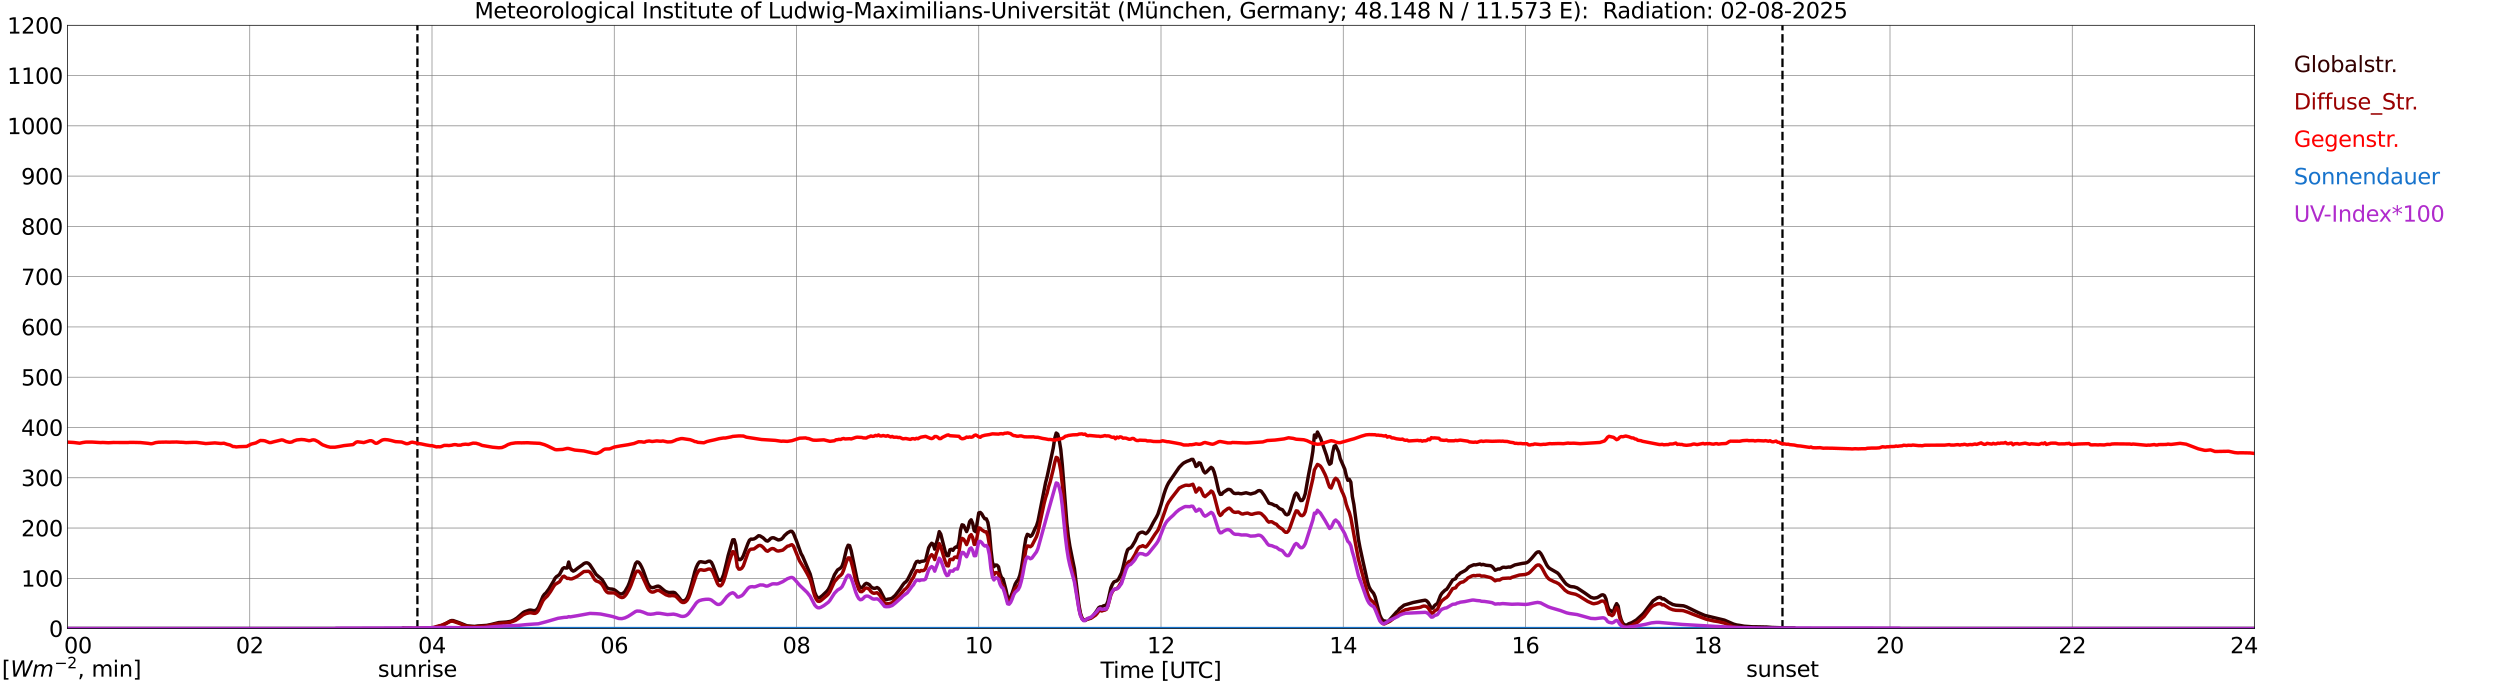 <?xml version="1.0" encoding="utf-8" standalone="no"?>
<!DOCTYPE svg PUBLIC "-//W3C//DTD SVG 1.1//EN"
  "http://www.w3.org/Graphics/SVG/1.1/DTD/svg11.dtd">
<svg xmlns:xlink="http://www.w3.org/1999/xlink" width="1085.4pt" height="296.64pt" viewBox="0 0 1085.4 296.64" xmlns="http://www.w3.org/2000/svg" version="1.1">
 <defs>
  <style type="text/css">*{stroke-linejoin: round; stroke-linecap: butt}</style>
 </defs>
 <g id="figure_1">
  <g id="patch_1">
   <path d="M 0 296.64 
L 1085.4 296.64 
L 1085.4 0 
L 0 0 
z
" style="fill: #ffffff"/>
  </g>
  <g id="axes_1">
   <g id="patch_2">
    <path d="M 29.306 272.909 
L 978.814 272.909 
L 978.814 10.976 
L 29.306 10.976 
z
" style="fill: #ffffff"/>
   </g>
   <g id="patch_3">
    <path d="M 978.814 272.909 
L 978.814 272.909 
L 978.814 10.976 
L 978.814 10.976 
z
" clip-path="url(#p27d0893633)" style="fill: #d3d3d3; opacity: 0.25; stroke: #d3d3d3; stroke-linejoin: miter"/>
   </g>
   <g id="matplotlib.axis_1">
    <g id="xtick_1">
     <g id="line2d_1">
      <path d="M 29.306 272.909 
L 29.306 10.976 
" clip-path="url(#p27d0893633)" style="fill: none; stroke: #808080; stroke-width: 0.3; stroke-linecap: square"/>
     </g>
     <g id="line2d_2"/>
     <g id="text_1">
      <!--    00 -->
      <g transform="translate(18.733 283.627) scale(0.095 -0.095)">
       <defs>
        <path id="DejaVuSans-20" transform="scale(0.016)"/>
        <path id="DejaVuSans-30" d="M 2034 4250 
Q 1547 4250 1301 3770 
Q 1056 3291 1056 2328 
Q 1056 1369 1301 889 
Q 1547 409 2034 409 
Q 2525 409 2770 889 
Q 3016 1369 3016 2328 
Q 3016 3291 2770 3770 
Q 2525 4250 2034 4250 
z
M 2034 4750 
Q 2819 4750 3233 4129 
Q 3647 3509 3647 2328 
Q 3647 1150 3233 529 
Q 2819 -91 2034 -91 
Q 1250 -91 836 529 
Q 422 1150 422 2328 
Q 422 3509 836 4129 
Q 1250 4750 2034 4750 
z
" transform="scale(0.016)"/>
       </defs>
       <use xlink:href="#DejaVuSans-20"/>
       <use xlink:href="#DejaVuSans-20" transform="translate(31.787 0)"/>
       <use xlink:href="#DejaVuSans-20" transform="translate(63.574 0)"/>
       <use xlink:href="#DejaVuSans-30" transform="translate(95.361 0)"/>
       <use xlink:href="#DejaVuSans-30" transform="translate(158.984 0)"/>
      </g>
     </g>
    </g>
    <g id="xtick_2">
     <g id="line2d_3">
      <path d="M 108.431 272.909 
L 108.431 10.976 
" clip-path="url(#p27d0893633)" style="fill: none; stroke: #808080; stroke-width: 0.3; stroke-linecap: square"/>
     </g>
     <g id="line2d_4"/>
     <g id="text_2">
      <!-- 02 -->
      <g transform="translate(102.387 283.627) scale(0.095 -0.095)">
       <defs>
        <path id="DejaVuSans-32" d="M 1228 531 
L 3431 531 
L 3431 0 
L 469 0 
L 469 531 
Q 828 903 1448 1529 
Q 2069 2156 2228 2338 
Q 2531 2678 2651 2914 
Q 2772 3150 2772 3378 
Q 2772 3750 2511 3984 
Q 2250 4219 1831 4219 
Q 1534 4219 1204 4116 
Q 875 4013 500 3803 
L 500 4441 
Q 881 4594 1212 4672 
Q 1544 4750 1819 4750 
Q 2544 4750 2975 4387 
Q 3406 4025 3406 3419 
Q 3406 3131 3298 2873 
Q 3191 2616 2906 2266 
Q 2828 2175 2409 1742 
Q 1991 1309 1228 531 
z
" transform="scale(0.016)"/>
       </defs>
       <use xlink:href="#DejaVuSans-30"/>
       <use xlink:href="#DejaVuSans-32" transform="translate(63.623 0)"/>
      </g>
     </g>
    </g>
    <g id="xtick_3">
     <g id="line2d_5">
      <path d="M 187.557 272.909 
L 187.557 10.976 
" clip-path="url(#p27d0893633)" style="fill: none; stroke: #808080; stroke-width: 0.3; stroke-linecap: square"/>
     </g>
     <g id="line2d_6"/>
     <g id="text_3">
      <!-- 04 -->
      <g transform="translate(181.513 283.627) scale(0.095 -0.095)">
       <defs>
        <path id="DejaVuSans-34" d="M 2419 4116 
L 825 1625 
L 2419 1625 
L 2419 4116 
z
M 2253 4666 
L 3047 4666 
L 3047 1625 
L 3713 1625 
L 3713 1100 
L 3047 1100 
L 3047 0 
L 2419 0 
L 2419 1100 
L 313 1100 
L 313 1709 
L 2253 4666 
z
" transform="scale(0.016)"/>
       </defs>
       <use xlink:href="#DejaVuSans-30"/>
       <use xlink:href="#DejaVuSans-34" transform="translate(63.623 0)"/>
      </g>
     </g>
    </g>
    <g id="xtick_4">
     <g id="line2d_7">
      <path d="M 266.683 272.909 
L 266.683 10.976 
" clip-path="url(#p27d0893633)" style="fill: none; stroke: #808080; stroke-width: 0.3; stroke-linecap: square"/>
     </g>
     <g id="line2d_8"/>
     <g id="text_4">
      <!-- 06 -->
      <g transform="translate(260.638 283.627) scale(0.095 -0.095)">
       <defs>
        <path id="DejaVuSans-36" d="M 2113 2584 
Q 1688 2584 1439 2293 
Q 1191 2003 1191 1497 
Q 1191 994 1439 701 
Q 1688 409 2113 409 
Q 2538 409 2786 701 
Q 3034 994 3034 1497 
Q 3034 2003 2786 2293 
Q 2538 2584 2113 2584 
z
M 3366 4563 
L 3366 3988 
Q 3128 4100 2886 4159 
Q 2644 4219 2406 4219 
Q 1781 4219 1451 3797 
Q 1122 3375 1075 2522 
Q 1259 2794 1537 2939 
Q 1816 3084 2150 3084 
Q 2853 3084 3261 2657 
Q 3669 2231 3669 1497 
Q 3669 778 3244 343 
Q 2819 -91 2113 -91 
Q 1303 -91 875 529 
Q 447 1150 447 2328 
Q 447 3434 972 4092 
Q 1497 4750 2381 4750 
Q 2619 4750 2861 4703 
Q 3103 4656 3366 4563 
z
" transform="scale(0.016)"/>
       </defs>
       <use xlink:href="#DejaVuSans-30"/>
       <use xlink:href="#DejaVuSans-36" transform="translate(63.623 0)"/>
      </g>
     </g>
    </g>
    <g id="xtick_5">
     <g id="line2d_9">
      <path d="M 345.808 272.909 
L 345.808 10.976 
" clip-path="url(#p27d0893633)" style="fill: none; stroke: #808080; stroke-width: 0.3; stroke-linecap: square"/>
     </g>
     <g id="line2d_10"/>
     <g id="text_5">
      <!-- 08 -->
      <g transform="translate(339.764 283.627) scale(0.095 -0.095)">
       <defs>
        <path id="DejaVuSans-38" d="M 2034 2216 
Q 1584 2216 1326 1975 
Q 1069 1734 1069 1313 
Q 1069 891 1326 650 
Q 1584 409 2034 409 
Q 2484 409 2743 651 
Q 3003 894 3003 1313 
Q 3003 1734 2745 1975 
Q 2488 2216 2034 2216 
z
M 1403 2484 
Q 997 2584 770 2862 
Q 544 3141 544 3541 
Q 544 4100 942 4425 
Q 1341 4750 2034 4750 
Q 2731 4750 3128 4425 
Q 3525 4100 3525 3541 
Q 3525 3141 3298 2862 
Q 3072 2584 2669 2484 
Q 3125 2378 3379 2068 
Q 3634 1759 3634 1313 
Q 3634 634 3220 271 
Q 2806 -91 2034 -91 
Q 1263 -91 848 271 
Q 434 634 434 1313 
Q 434 1759 690 2068 
Q 947 2378 1403 2484 
z
M 1172 3481 
Q 1172 3119 1398 2916 
Q 1625 2713 2034 2713 
Q 2441 2713 2670 2916 
Q 2900 3119 2900 3481 
Q 2900 3844 2670 4047 
Q 2441 4250 2034 4250 
Q 1625 4250 1398 4047 
Q 1172 3844 1172 3481 
z
" transform="scale(0.016)"/>
       </defs>
       <use xlink:href="#DejaVuSans-30"/>
       <use xlink:href="#DejaVuSans-38" transform="translate(63.623 0)"/>
      </g>
     </g>
    </g>
    <g id="xtick_6">
     <g id="line2d_11">
      <path d="M 424.934 272.909 
L 424.934 10.976 
" clip-path="url(#p27d0893633)" style="fill: none; stroke: #808080; stroke-width: 0.3; stroke-linecap: square"/>
     </g>
     <g id="line2d_12"/>
     <g id="text_6">
      <!-- 10 -->
      <g transform="translate(418.89 283.627) scale(0.095 -0.095)">
       <defs>
        <path id="DejaVuSans-31" d="M 794 531 
L 1825 531 
L 1825 4091 
L 703 3866 
L 703 4441 
L 1819 4666 
L 2450 4666 
L 2450 531 
L 3481 531 
L 3481 0 
L 794 0 
L 794 531 
z
" transform="scale(0.016)"/>
       </defs>
       <use xlink:href="#DejaVuSans-31"/>
       <use xlink:href="#DejaVuSans-30" transform="translate(63.623 0)"/>
      </g>
     </g>
    </g>
    <g id="xtick_7">
     <g id="line2d_13">
      <path d="M 504.06 272.909 
L 504.06 10.976 
" clip-path="url(#p27d0893633)" style="fill: none; stroke: #808080; stroke-width: 0.3; stroke-linecap: square"/>
     </g>
     <g id="line2d_14"/>
     <g id="text_7">
      <!-- 12 -->
      <g transform="translate(498.015 283.627) scale(0.095 -0.095)">
       <use xlink:href="#DejaVuSans-31"/>
       <use xlink:href="#DejaVuSans-32" transform="translate(63.623 0)"/>
      </g>
     </g>
    </g>
    <g id="xtick_8">
     <g id="line2d_15">
      <path d="M 583.185 272.909 
L 583.185 10.976 
" clip-path="url(#p27d0893633)" style="fill: none; stroke: #808080; stroke-width: 0.3; stroke-linecap: square"/>
     </g>
     <g id="line2d_16"/>
     <g id="text_8">
      <!-- 14 -->
      <g transform="translate(577.141 283.627) scale(0.095 -0.095)">
       <use xlink:href="#DejaVuSans-31"/>
       <use xlink:href="#DejaVuSans-34" transform="translate(63.623 0)"/>
      </g>
     </g>
    </g>
    <g id="xtick_9">
     <g id="line2d_17">
      <path d="M 662.311 272.909 
L 662.311 10.976 
" clip-path="url(#p27d0893633)" style="fill: none; stroke: #808080; stroke-width: 0.3; stroke-linecap: square"/>
     </g>
     <g id="line2d_18"/>
     <g id="text_9">
      <!-- 16 -->
      <g transform="translate(656.267 283.627) scale(0.095 -0.095)">
       <use xlink:href="#DejaVuSans-31"/>
       <use xlink:href="#DejaVuSans-36" transform="translate(63.623 0)"/>
      </g>
     </g>
    </g>
    <g id="xtick_10">
     <g id="line2d_19">
      <path d="M 741.437 272.909 
L 741.437 10.976 
" clip-path="url(#p27d0893633)" style="fill: none; stroke: #808080; stroke-width: 0.3; stroke-linecap: square"/>
     </g>
     <g id="line2d_20"/>
     <g id="text_10">
      <!-- 18 -->
      <g transform="translate(735.392 283.627) scale(0.095 -0.095)">
       <use xlink:href="#DejaVuSans-31"/>
       <use xlink:href="#DejaVuSans-38" transform="translate(63.623 0)"/>
      </g>
     </g>
    </g>
    <g id="xtick_11">
     <g id="line2d_21">
      <path d="M 820.562 272.909 
L 820.562 10.976 
" clip-path="url(#p27d0893633)" style="fill: none; stroke: #808080; stroke-width: 0.3; stroke-linecap: square"/>
     </g>
     <g id="line2d_22"/>
     <g id="text_11">
      <!-- 20 -->
      <g transform="translate(814.518 283.627) scale(0.095 -0.095)">
       <use xlink:href="#DejaVuSans-32"/>
       <use xlink:href="#DejaVuSans-30" transform="translate(63.623 0)"/>
      </g>
     </g>
    </g>
    <g id="xtick_12">
     <g id="line2d_23">
      <path d="M 899.688 272.909 
L 899.688 10.976 
" clip-path="url(#p27d0893633)" style="fill: none; stroke: #808080; stroke-width: 0.3; stroke-linecap: square"/>
     </g>
     <g id="line2d_24"/>
     <g id="text_12">
      <!-- 22 -->
      <g transform="translate(893.644 283.627) scale(0.095 -0.095)">
       <use xlink:href="#DejaVuSans-32"/>
       <use xlink:href="#DejaVuSans-32" transform="translate(63.623 0)"/>
      </g>
     </g>
    </g>
    <g id="xtick_13">
     <g id="line2d_25">
      <path d="M 978.814 272.909 
L 978.814 10.976 
" clip-path="url(#p27d0893633)" style="fill: none; stroke: #808080; stroke-width: 0.3; stroke-linecap: square"/>
     </g>
     <g id="line2d_26"/>
     <g id="text_13">
      <!-- 24    -->
      <g transform="translate(968.241 283.627) scale(0.095 -0.095)">
       <use xlink:href="#DejaVuSans-32"/>
       <use xlink:href="#DejaVuSans-34" transform="translate(63.623 0)"/>
       <use xlink:href="#DejaVuSans-20" transform="translate(127.246 0)"/>
       <use xlink:href="#DejaVuSans-20" transform="translate(159.033 0)"/>
       <use xlink:href="#DejaVuSans-20" transform="translate(190.82 0)"/>
      </g>
     </g>
    </g>
    <g id="text_14">
     <!-- Time [UTC] -->
     <g transform="translate(477.806 294.322) scale(0.095 -0.095)">
      <defs>
       <path id="DejaVuSans-54" d="M -19 4666 
L 3928 4666 
L 3928 4134 
L 2272 4134 
L 2272 0 
L 1638 0 
L 1638 4134 
L -19 4134 
L -19 4666 
z
" transform="scale(0.016)"/>
       <path id="DejaVuSans-69" d="M 603 3500 
L 1178 3500 
L 1178 0 
L 603 0 
L 603 3500 
z
M 603 4863 
L 1178 4863 
L 1178 4134 
L 603 4134 
L 603 4863 
z
" transform="scale(0.016)"/>
       <path id="DejaVuSans-6d" d="M 3328 2828 
Q 3544 3216 3844 3400 
Q 4144 3584 4550 3584 
Q 5097 3584 5394 3201 
Q 5691 2819 5691 2113 
L 5691 0 
L 5113 0 
L 5113 2094 
Q 5113 2597 4934 2840 
Q 4756 3084 4391 3084 
Q 3944 3084 3684 2787 
Q 3425 2491 3425 1978 
L 3425 0 
L 2847 0 
L 2847 2094 
Q 2847 2600 2669 2842 
Q 2491 3084 2119 3084 
Q 1678 3084 1418 2786 
Q 1159 2488 1159 1978 
L 1159 0 
L 581 0 
L 581 3500 
L 1159 3500 
L 1159 2956 
Q 1356 3278 1631 3431 
Q 1906 3584 2284 3584 
Q 2666 3584 2933 3390 
Q 3200 3197 3328 2828 
z
" transform="scale(0.016)"/>
       <path id="DejaVuSans-65" d="M 3597 1894 
L 3597 1613 
L 953 1613 
Q 991 1019 1311 708 
Q 1631 397 2203 397 
Q 2534 397 2845 478 
Q 3156 559 3463 722 
L 3463 178 
Q 3153 47 2828 -22 
Q 2503 -91 2169 -91 
Q 1331 -91 842 396 
Q 353 884 353 1716 
Q 353 2575 817 3079 
Q 1281 3584 2069 3584 
Q 2775 3584 3186 3129 
Q 3597 2675 3597 1894 
z
M 3022 2063 
Q 3016 2534 2758 2815 
Q 2500 3097 2075 3097 
Q 1594 3097 1305 2825 
Q 1016 2553 972 2059 
L 3022 2063 
z
" transform="scale(0.016)"/>
       <path id="DejaVuSans-5b" d="M 550 4863 
L 1875 4863 
L 1875 4416 
L 1125 4416 
L 1125 -397 
L 1875 -397 
L 1875 -844 
L 550 -844 
L 550 4863 
z
" transform="scale(0.016)"/>
       <path id="DejaVuSans-55" d="M 556 4666 
L 1191 4666 
L 1191 1831 
Q 1191 1081 1462 751 
Q 1734 422 2344 422 
Q 2950 422 3222 751 
Q 3494 1081 3494 1831 
L 3494 4666 
L 4128 4666 
L 4128 1753 
Q 4128 841 3676 375 
Q 3225 -91 2344 -91 
Q 1459 -91 1007 375 
Q 556 841 556 1753 
L 556 4666 
z
" transform="scale(0.016)"/>
       <path id="DejaVuSans-43" d="M 4122 4306 
L 4122 3641 
Q 3803 3938 3442 4084 
Q 3081 4231 2675 4231 
Q 1875 4231 1450 3742 
Q 1025 3253 1025 2328 
Q 1025 1406 1450 917 
Q 1875 428 2675 428 
Q 3081 428 3442 575 
Q 3803 722 4122 1019 
L 4122 359 
Q 3791 134 3420 21 
Q 3050 -91 2638 -91 
Q 1578 -91 968 557 
Q 359 1206 359 2328 
Q 359 3453 968 4101 
Q 1578 4750 2638 4750 
Q 3056 4750 3426 4639 
Q 3797 4528 4122 4306 
z
" transform="scale(0.016)"/>
       <path id="DejaVuSans-5d" d="M 1947 4863 
L 1947 -844 
L 622 -844 
L 622 -397 
L 1369 -397 
L 1369 4416 
L 622 4416 
L 622 4863 
L 1947 4863 
z
" transform="scale(0.016)"/>
      </defs>
      <use xlink:href="#DejaVuSans-54"/>
      <use xlink:href="#DejaVuSans-69" transform="translate(57.959 0)"/>
      <use xlink:href="#DejaVuSans-6d" transform="translate(85.742 0)"/>
      <use xlink:href="#DejaVuSans-65" transform="translate(183.154 0)"/>
      <use xlink:href="#DejaVuSans-20" transform="translate(244.678 0)"/>
      <use xlink:href="#DejaVuSans-5b" transform="translate(276.465 0)"/>
      <use xlink:href="#DejaVuSans-55" transform="translate(315.479 0)"/>
      <use xlink:href="#DejaVuSans-54" transform="translate(388.672 0)"/>
      <use xlink:href="#DejaVuSans-43" transform="translate(443.881 0)"/>
      <use xlink:href="#DejaVuSans-5d" transform="translate(513.705 0)"/>
     </g>
    </g>
   </g>
   <g id="matplotlib.axis_2">
    <g id="ytick_1">
     <g id="line2d_27">
      <path d="M 29.306 272.909 
L 978.814 272.909 
" clip-path="url(#p27d0893633)" style="fill: none; stroke: #808080; stroke-width: 0.3; stroke-linecap: square"/>
     </g>
     <g id="line2d_28"/>
     <g id="text_15">
      <!-- 0 -->
      <g transform="translate(21.261 276.518) scale(0.095 -0.095)">
       <use xlink:href="#DejaVuSans-30"/>
      </g>
     </g>
    </g>
    <g id="ytick_2">
     <g id="line2d_29">
      <path d="M 29.306 251.081 
L 978.814 251.081 
" clip-path="url(#p27d0893633)" style="fill: none; stroke: #808080; stroke-width: 0.3; stroke-linecap: square"/>
     </g>
     <g id="line2d_30"/>
     <g id="text_16">
      <!-- 100 -->
      <g transform="translate(9.173 254.69) scale(0.095 -0.095)">
       <use xlink:href="#DejaVuSans-31"/>
       <use xlink:href="#DejaVuSans-30" transform="translate(63.623 0)"/>
       <use xlink:href="#DejaVuSans-30" transform="translate(127.246 0)"/>
      </g>
     </g>
    </g>
    <g id="ytick_3">
     <g id="line2d_31">
      <path d="M 29.306 229.253 
L 978.814 229.253 
" clip-path="url(#p27d0893633)" style="fill: none; stroke: #808080; stroke-width: 0.3; stroke-linecap: square"/>
     </g>
     <g id="line2d_32"/>
     <g id="text_17">
      <!-- 200 -->
      <g transform="translate(9.173 232.863) scale(0.095 -0.095)">
       <use xlink:href="#DejaVuSans-32"/>
       <use xlink:href="#DejaVuSans-30" transform="translate(63.623 0)"/>
       <use xlink:href="#DejaVuSans-30" transform="translate(127.246 0)"/>
      </g>
     </g>
    </g>
    <g id="ytick_4">
     <g id="line2d_33">
      <path d="M 29.306 207.426 
L 978.814 207.426 
" clip-path="url(#p27d0893633)" style="fill: none; stroke: #808080; stroke-width: 0.3; stroke-linecap: square"/>
     </g>
     <g id="line2d_34"/>
     <g id="text_18">
      <!-- 300 -->
      <g transform="translate(9.173 211.035) scale(0.095 -0.095)">
       <defs>
        <path id="DejaVuSans-33" d="M 2597 2516 
Q 3050 2419 3304 2112 
Q 3559 1806 3559 1356 
Q 3559 666 3084 287 
Q 2609 -91 1734 -91 
Q 1441 -91 1130 -33 
Q 819 25 488 141 
L 488 750 
Q 750 597 1062 519 
Q 1375 441 1716 441 
Q 2309 441 2620 675 
Q 2931 909 2931 1356 
Q 2931 1769 2642 2001 
Q 2353 2234 1838 2234 
L 1294 2234 
L 1294 2753 
L 1863 2753 
Q 2328 2753 2575 2939 
Q 2822 3125 2822 3475 
Q 2822 3834 2567 4026 
Q 2313 4219 1838 4219 
Q 1578 4219 1281 4162 
Q 984 4106 628 3988 
L 628 4550 
Q 988 4650 1302 4700 
Q 1616 4750 1894 4750 
Q 2613 4750 3031 4423 
Q 3450 4097 3450 3541 
Q 3450 3153 3228 2886 
Q 3006 2619 2597 2516 
z
" transform="scale(0.016)"/>
       </defs>
       <use xlink:href="#DejaVuSans-33"/>
       <use xlink:href="#DejaVuSans-30" transform="translate(63.623 0)"/>
       <use xlink:href="#DejaVuSans-30" transform="translate(127.246 0)"/>
      </g>
     </g>
    </g>
    <g id="ytick_5">
     <g id="line2d_35">
      <path d="M 29.306 185.598 
L 978.814 185.598 
" clip-path="url(#p27d0893633)" style="fill: none; stroke: #808080; stroke-width: 0.3; stroke-linecap: square"/>
     </g>
     <g id="line2d_36"/>
     <g id="text_19">
      <!-- 400 -->
      <g transform="translate(9.173 189.207) scale(0.095 -0.095)">
       <use xlink:href="#DejaVuSans-34"/>
       <use xlink:href="#DejaVuSans-30" transform="translate(63.623 0)"/>
       <use xlink:href="#DejaVuSans-30" transform="translate(127.246 0)"/>
      </g>
     </g>
    </g>
    <g id="ytick_6">
     <g id="line2d_37">
      <path d="M 29.306 163.77 
L 978.814 163.77 
" clip-path="url(#p27d0893633)" style="fill: none; stroke: #808080; stroke-width: 0.3; stroke-linecap: square"/>
     </g>
     <g id="line2d_38"/>
     <g id="text_20">
      <!-- 500 -->
      <g transform="translate(9.173 167.379) scale(0.095 -0.095)">
       <defs>
        <path id="DejaVuSans-35" d="M 691 4666 
L 3169 4666 
L 3169 4134 
L 1269 4134 
L 1269 2991 
Q 1406 3038 1543 3061 
Q 1681 3084 1819 3084 
Q 2600 3084 3056 2656 
Q 3513 2228 3513 1497 
Q 3513 744 3044 326 
Q 2575 -91 1722 -91 
Q 1428 -91 1123 -41 
Q 819 9 494 109 
L 494 744 
Q 775 591 1075 516 
Q 1375 441 1709 441 
Q 2250 441 2565 725 
Q 2881 1009 2881 1497 
Q 2881 1984 2565 2268 
Q 2250 2553 1709 2553 
Q 1456 2553 1204 2497 
Q 953 2441 691 2322 
L 691 4666 
z
" transform="scale(0.016)"/>
       </defs>
       <use xlink:href="#DejaVuSans-35"/>
       <use xlink:href="#DejaVuSans-30" transform="translate(63.623 0)"/>
       <use xlink:href="#DejaVuSans-30" transform="translate(127.246 0)"/>
      </g>
     </g>
    </g>
    <g id="ytick_7">
     <g id="line2d_39">
      <path d="M 29.306 141.942 
L 978.814 141.942 
" clip-path="url(#p27d0893633)" style="fill: none; stroke: #808080; stroke-width: 0.3; stroke-linecap: square"/>
     </g>
     <g id="line2d_40"/>
     <g id="text_21">
      <!-- 600 -->
      <g transform="translate(9.173 145.551) scale(0.095 -0.095)">
       <use xlink:href="#DejaVuSans-36"/>
       <use xlink:href="#DejaVuSans-30" transform="translate(63.623 0)"/>
       <use xlink:href="#DejaVuSans-30" transform="translate(127.246 0)"/>
      </g>
     </g>
    </g>
    <g id="ytick_8">
     <g id="line2d_41">
      <path d="M 29.306 120.114 
L 978.814 120.114 
" clip-path="url(#p27d0893633)" style="fill: none; stroke: #808080; stroke-width: 0.3; stroke-linecap: square"/>
     </g>
     <g id="line2d_42"/>
     <g id="text_22">
      <!-- 700 -->
      <g transform="translate(9.173 123.724) scale(0.095 -0.095)">
       <defs>
        <path id="DejaVuSans-37" d="M 525 4666 
L 3525 4666 
L 3525 4397 
L 1831 0 
L 1172 0 
L 2766 4134 
L 525 4134 
L 525 4666 
z
" transform="scale(0.016)"/>
       </defs>
       <use xlink:href="#DejaVuSans-37"/>
       <use xlink:href="#DejaVuSans-30" transform="translate(63.623 0)"/>
       <use xlink:href="#DejaVuSans-30" transform="translate(127.246 0)"/>
      </g>
     </g>
    </g>
    <g id="ytick_9">
     <g id="line2d_43">
      <path d="M 29.306 98.287 
L 978.814 98.287 
" clip-path="url(#p27d0893633)" style="fill: none; stroke: #808080; stroke-width: 0.3; stroke-linecap: square"/>
     </g>
     <g id="line2d_44"/>
     <g id="text_23">
      <!-- 800 -->
      <g transform="translate(9.173 101.896) scale(0.095 -0.095)">
       <use xlink:href="#DejaVuSans-38"/>
       <use xlink:href="#DejaVuSans-30" transform="translate(63.623 0)"/>
       <use xlink:href="#DejaVuSans-30" transform="translate(127.246 0)"/>
      </g>
     </g>
    </g>
    <g id="ytick_10">
     <g id="line2d_45">
      <path d="M 29.306 76.459 
L 978.814 76.459 
" clip-path="url(#p27d0893633)" style="fill: none; stroke: #808080; stroke-width: 0.3; stroke-linecap: square"/>
     </g>
     <g id="line2d_46"/>
     <g id="text_24">
      <!-- 900 -->
      <g transform="translate(9.173 80.068) scale(0.095 -0.095)">
       <defs>
        <path id="DejaVuSans-39" d="M 703 97 
L 703 672 
Q 941 559 1184 500 
Q 1428 441 1663 441 
Q 2288 441 2617 861 
Q 2947 1281 2994 2138 
Q 2813 1869 2534 1725 
Q 2256 1581 1919 1581 
Q 1219 1581 811 2004 
Q 403 2428 403 3163 
Q 403 3881 828 4315 
Q 1253 4750 1959 4750 
Q 2769 4750 3195 4129 
Q 3622 3509 3622 2328 
Q 3622 1225 3098 567 
Q 2575 -91 1691 -91 
Q 1453 -91 1209 -44 
Q 966 3 703 97 
z
M 1959 2075 
Q 2384 2075 2632 2365 
Q 2881 2656 2881 3163 
Q 2881 3666 2632 3958 
Q 2384 4250 1959 4250 
Q 1534 4250 1286 3958 
Q 1038 3666 1038 3163 
Q 1038 2656 1286 2365 
Q 1534 2075 1959 2075 
z
" transform="scale(0.016)"/>
       </defs>
       <use xlink:href="#DejaVuSans-39"/>
       <use xlink:href="#DejaVuSans-30" transform="translate(63.623 0)"/>
       <use xlink:href="#DejaVuSans-30" transform="translate(127.246 0)"/>
      </g>
     </g>
    </g>
    <g id="ytick_11">
     <g id="line2d_47">
      <path d="M 29.306 54.631 
L 978.814 54.631 
" clip-path="url(#p27d0893633)" style="fill: none; stroke: #808080; stroke-width: 0.3; stroke-linecap: square"/>
     </g>
     <g id="line2d_48"/>
     <g id="text_25">
      <!-- 1000 -->
      <g transform="translate(3.128 58.24) scale(0.095 -0.095)">
       <use xlink:href="#DejaVuSans-31"/>
       <use xlink:href="#DejaVuSans-30" transform="translate(63.623 0)"/>
       <use xlink:href="#DejaVuSans-30" transform="translate(127.246 0)"/>
       <use xlink:href="#DejaVuSans-30" transform="translate(190.869 0)"/>
      </g>
     </g>
    </g>
    <g id="ytick_12">
     <g id="line2d_49">
      <path d="M 29.306 32.803 
L 978.814 32.803 
" clip-path="url(#p27d0893633)" style="fill: none; stroke: #808080; stroke-width: 0.3; stroke-linecap: square"/>
     </g>
     <g id="line2d_50"/>
     <g id="text_26">
      <!-- 1100 -->
      <g transform="translate(3.128 36.413) scale(0.095 -0.095)">
       <use xlink:href="#DejaVuSans-31"/>
       <use xlink:href="#DejaVuSans-31" transform="translate(63.623 0)"/>
       <use xlink:href="#DejaVuSans-30" transform="translate(127.246 0)"/>
       <use xlink:href="#DejaVuSans-30" transform="translate(190.869 0)"/>
      </g>
     </g>
    </g>
    <g id="ytick_13">
     <g id="line2d_51">
      <path d="M 29.306 10.976 
L 978.814 10.976 
" clip-path="url(#p27d0893633)" style="fill: none; stroke: #808080; stroke-width: 0.3; stroke-linecap: square"/>
     </g>
     <g id="line2d_52"/>
     <g id="text_27">
      <!-- 1200 -->
      <g transform="translate(3.128 14.585) scale(0.095 -0.095)">
       <use xlink:href="#DejaVuSans-31"/>
       <use xlink:href="#DejaVuSans-32" transform="translate(63.623 0)"/>
       <use xlink:href="#DejaVuSans-30" transform="translate(127.246 0)"/>
       <use xlink:href="#DejaVuSans-30" transform="translate(190.869 0)"/>
      </g>
     </g>
    </g>
   </g>
   <g id="line2d_53">
    <path d="M 181.227 272.909 
L 181.227 10.976 
" clip-path="url(#p27d0893633)" style="fill: none; stroke-dasharray: 3.7,1.6; stroke-dashoffset: 0; stroke: #000000"/>
   </g>
   <g id="line2d_54">
    <path d="M 773.878 272.909 
L 773.878 10.976 
" clip-path="url(#p27d0893633)" style="fill: none; stroke-dasharray: 3.7,1.6; stroke-dashoffset: 0; stroke: #000000"/>
   </g>
   <g id="line2d_55">
    <path d="M 29.306 272.909 
L 174.37 272.909 
L 175.029 272.651 
L 175.688 272.754 
L 178.326 272.787 
L 179.645 272.909 
L 187.557 272.837 
L 189.535 272.28 
L 192.173 271.435 
L 193.492 270.761 
L 195.47 269.595 
L 196.129 269.41 
L 196.788 269.445 
L 199.426 270.372 
L 202.723 271.706 
L 206.02 271.959 
L 207.339 271.774 
L 211.295 271.521 
L 213.273 271.115 
L 216.57 270.287 
L 219.867 270.052 
L 221.845 269.748 
L 223.164 269.124 
L 224.482 268.279 
L 227.12 265.983 
L 227.779 265.594 
L 229.757 264.902 
L 230.417 264.87 
L 231.736 265.123 
L 232.395 265.055 
L 233.054 264.634 
L 233.714 263.739 
L 235.692 258.978 
L 236.351 258.016 
L 237.011 257.459 
L 238.329 255.687 
L 240.308 252.343 
L 240.967 251.061 
L 241.626 250.335 
L 242.286 249.929 
L 242.945 249.354 
L 244.264 246.89 
L 244.923 246.469 
L 245.583 246.604 
L 246.242 246.604 
L 246.901 244.02 
L 247.561 246.519 
L 248.22 247.514 
L 248.88 247.953 
L 249.539 247.667 
L 250.858 246.637 
L 252.836 245.236 
L 253.495 244.696 
L 254.155 244.408 
L 254.814 244.341 
L 255.473 244.594 
L 256.133 245.236 
L 257.451 247.246 
L 258.77 249.372 
L 261.408 251.633 
L 263.386 254.977 
L 264.045 255.484 
L 264.705 255.669 
L 266.023 255.805 
L 266.683 256.058 
L 267.342 256.497 
L 268.661 257.56 
L 269.32 257.83 
L 269.98 257.863 
L 270.639 257.492 
L 271.298 256.868 
L 272.617 254.539 
L 273.277 252.952 
L 274.595 248.848 
L 275.914 244.714 
L 276.573 243.97 
L 277.233 244.122 
L 277.892 244.915 
L 278.552 246.148 
L 279.211 247.634 
L 281.189 253.137 
L 281.849 254.285 
L 282.508 254.96 
L 283.167 255.145 
L 283.827 255.045 
L 285.145 254.554 
L 285.805 254.453 
L 286.464 254.757 
L 288.442 256.446 
L 289.102 256.868 
L 290.42 257.256 
L 292.399 257.154 
L 293.058 257.391 
L 294.377 258.876 
L 295.696 260.565 
L 296.355 260.919 
L 297.014 260.818 
L 297.674 260.463 
L 298.333 259.552 
L 298.992 258.033 
L 300.311 253.508 
L 301.63 248.309 
L 302.289 246.334 
L 302.949 244.915 
L 303.608 244.02 
L 304.267 243.869 
L 306.246 244.223 
L 307.564 243.666 
L 308.224 243.633 
L 308.883 244.173 
L 309.543 245.541 
L 311.521 251.044 
L 312.18 251.954 
L 312.839 251.972 
L 313.499 251.179 
L 314.158 249.475 
L 315.477 244.105 
L 316.136 241.202 
L 318.114 234.381 
L 318.774 234.33 
L 319.433 236.609 
L 320.093 241.826 
L 320.752 242.924 
L 321.411 242.974 
L 322.071 242.485 
L 322.73 241.269 
L 324.708 235.985 
L 325.368 234.566 
L 326.027 234.06 
L 326.686 234.095 
L 327.346 233.977 
L 328.005 233.638 
L 329.324 232.593 
L 329.983 232.676 
L 331.302 233.486 
L 332.621 234.754 
L 333.28 234.922 
L 333.94 234.433 
L 334.599 233.774 
L 335.258 233.486 
L 335.918 233.486 
L 337.896 234.433 
L 338.555 234.33 
L 339.215 234.095 
L 339.874 233.503 
L 340.533 232.593 
L 341.852 231.392 
L 343.171 230.65 
L 343.83 230.7 
L 344.49 231.563 
L 345.808 234.872 
L 347.787 240.375 
L 348.446 241.488 
L 351.743 249.221 
L 352.402 251.701 
L 353.721 257.138 
L 354.38 258.69 
L 355.04 259.552 
L 355.699 259.62 
L 357.018 258.607 
L 358.996 256.7 
L 359.655 255.837 
L 360.315 254.554 
L 362.293 249.525 
L 363.612 247.464 
L 364.93 246.619 
L 365.59 245.777 
L 366.249 243.834 
L 367.568 238.231 
L 368.227 236.712 
L 368.887 236.897 
L 369.546 239.058 
L 372.184 251.954 
L 372.843 253.997 
L 373.502 255.163 
L 374.162 255.196 
L 374.821 254.554 
L 375.481 253.626 
L 376.14 253.255 
L 376.799 253.491 
L 377.459 253.879 
L 378.118 254.742 
L 378.777 255.213 
L 379.437 255.433 
L 380.096 255.381 
L 380.756 255.078 
L 381.415 255.433 
L 382.074 256.226 
L 384.053 260.109 
L 384.712 260.395 
L 385.371 260.159 
L 386.69 259.956 
L 387.349 259.653 
L 388.668 258.505 
L 390.646 255.922 
L 391.965 253.93 
L 392.624 253.102 
L 393.284 252.613 
L 393.943 251.821 
L 395.262 249.287 
L 395.921 247.888 
L 396.581 246.89 
L 397.24 245.033 
L 397.899 243.869 
L 398.559 243.666 
L 399.218 244.122 
L 399.878 243.751 
L 401.196 243.548 
L 401.856 243.192 
L 403.175 237.825 
L 403.834 236.677 
L 404.493 235.867 
L 405.153 236.273 
L 405.812 238.417 
L 407.131 233.756 
L 407.79 230.821 
L 408.45 231.916 
L 410.428 239.7 
L 411.087 241.235 
L 411.746 241.252 
L 412.406 238.687 
L 413.065 238.484 
L 413.725 238.923 
L 414.384 237.928 
L 415.043 237.454 
L 415.703 237.607 
L 416.362 235.14 
L 417.022 230.126 
L 417.681 227.848 
L 418.34 228.068 
L 419.659 230.786 
L 420.318 229.114 
L 420.978 226.481 
L 421.637 225.687 
L 422.297 227.223 
L 422.956 230.38 
L 423.615 230.853 
L 424.934 222.683 
L 425.593 222.48 
L 426.253 223.122 
L 426.912 224.32 
L 427.572 225.233 
L 428.231 225.265 
L 428.89 226.819 
L 429.55 230.618 
L 430.209 238.434 
L 430.869 244.087 
L 431.528 246.03 
L 432.187 245.303 
L 432.847 245.371 
L 433.506 246.063 
L 434.165 249.018 
L 434.825 250.773 
L 435.484 251.28 
L 436.803 256.261 
L 437.462 259.417 
L 438.122 259.941 
L 438.781 259.114 
L 439.44 257.492 
L 440.759 253.576 
L 441.419 252.428 
L 442.078 251.633 
L 442.737 249.861 
L 443.397 246.94 
L 444.056 242.856 
L 444.716 237.825 
L 445.375 233.774 
L 446.034 231.984 
L 446.694 232.272 
L 447.353 232.896 
L 448.012 232.405 
L 448.672 231.106 
L 449.331 229.537 
L 449.991 228.354 
L 450.65 226.278 
L 453.947 209.565 
L 454.606 207 
L 457.244 194.676 
L 457.903 190.404 
L 458.563 188.008 
L 459.222 188.496 
L 459.881 191.131 
L 460.541 195.115 
L 461.2 201.766 
L 463.178 227.055 
L 463.838 232.979 
L 464.497 237.183 
L 465.816 243.767 
L 466.475 246.94 
L 468.453 262.827 
L 469.113 266.339 
L 469.772 268.297 
L 470.431 269.157 
L 471.091 269.327 
L 472.409 268.7 
L 473.728 268.161 
L 474.388 267.672 
L 476.366 264.87 
L 477.025 263.822 
L 477.685 263.451 
L 478.344 263.501 
L 479.003 263.08 
L 480.322 262.691 
L 480.981 261.122 
L 482.3 255.213 
L 482.96 253.676 
L 483.619 252.648 
L 484.938 252.14 
L 485.597 251.465 
L 486.916 248.748 
L 487.575 246.334 
L 488.894 240.695 
L 489.553 238.703 
L 490.213 238.146 
L 490.872 237.86 
L 491.532 237.116 
L 492.85 234.854 
L 494.169 231.934 
L 494.828 231.36 
L 495.488 231.089 
L 496.147 231.021 
L 497.466 231.731 
L 498.125 231.207 
L 498.785 230.364 
L 499.444 229.284 
L 500.763 226.752 
L 502.082 224.506 
L 502.741 223.172 
L 504.06 219.086 
L 505.379 214.461 
L 506.038 212.503 
L 506.697 210.898 
L 507.357 209.617 
L 511.972 202.881 
L 513.291 201.53 
L 513.95 200.991 
L 515.269 200.314 
L 516.588 199.825 
L 517.247 199.454 
L 517.907 199.437 
L 518.566 200.737 
L 519.226 202.525 
L 519.885 202.139 
L 520.544 200.938 
L 521.204 201.176 
L 522.522 204.536 
L 523.182 205.328 
L 523.841 204.872 
L 525.16 203.505 
L 525.819 202.914 
L 526.479 203.37 
L 527.138 204.957 
L 527.797 207.421 
L 529.116 213.212 
L 529.776 214.646 
L 530.435 214.563 
L 531.094 213.786 
L 533.073 212.485 
L 533.732 212.485 
L 534.391 212.738 
L 535.051 213.55 
L 535.71 214.14 
L 536.369 214.275 
L 537.688 214.157 
L 538.348 214.325 
L 539.007 214.36 
L 540.985 213.939 
L 542.963 214.478 
L 544.282 214.107 
L 544.941 213.939 
L 546.26 213.059 
L 546.919 212.992 
L 547.579 213.28 
L 548.898 215.085 
L 550.876 218.462 
L 552.195 218.8 
L 553.513 219.492 
L 554.173 219.542 
L 555.491 220.808 
L 556.81 221.332 
L 558.129 223.257 
L 558.788 223.51 
L 559.448 223.172 
L 560.107 221.535 
L 562.085 215.052 
L 562.745 214.057 
L 563.404 214.664 
L 564.063 216.301 
L 564.723 217.331 
L 565.382 217.263 
L 566.042 216.318 
L 566.701 214.293 
L 568.02 206.662 
L 569.338 199.926 
L 569.998 195.874 
L 570.657 188.852 
L 571.317 190 
L 571.976 187.569 
L 573.295 190.151 
L 575.273 195.842 
L 575.932 197.732 
L 576.592 200.028 
L 577.251 201.547 
L 577.91 201.074 
L 578.57 196.619 
L 579.229 193.748 
L 579.889 193.478 
L 581.207 196.28 
L 581.867 199.116 
L 583.845 203.691 
L 584.504 206.526 
L 585.164 208.519 
L 585.823 208.113 
L 586.482 209.346 
L 587.142 215.559 
L 587.801 219.036 
L 589.779 234.162 
L 590.439 237.69 
L 591.757 243.784 
L 593.736 252.664 
L 594.395 254.792 
L 595.054 256.04 
L 596.373 257.645 
L 597.032 259.181 
L 599.011 266.928 
L 599.67 268.397 
L 600.329 269.309 
L 600.989 269.613 
L 601.648 269.68 
L 602.307 270.034 
L 602.967 269.512 
L 605.604 266.524 
L 606.264 265.765 
L 606.923 265.208 
L 607.582 264.346 
L 608.901 263.3 
L 609.561 262.741 
L 613.517 261.578 
L 617.473 260.783 
L 618.792 260.565 
L 619.451 260.919 
L 620.111 261.611 
L 621.429 264.042 
L 622.089 264.025 
L 622.748 262.995 
L 623.408 262.421 
L 624.067 262.034 
L 625.386 258.59 
L 626.045 257.527 
L 627.364 256.243 
L 628.023 255.888 
L 628.683 254.977 
L 630.001 252.867 
L 630.661 251.804 
L 631.98 251.229 
L 632.639 249.929 
L 633.298 249.507 
L 633.958 248.833 
L 635.936 247.803 
L 636.595 247.346 
L 637.255 246.604 
L 637.914 246.03 
L 639.892 245.185 
L 640.552 245.27 
L 642.53 244.864 
L 643.189 245.22 
L 643.848 245.033 
L 645.167 245.406 
L 647.145 245.607 
L 647.805 245.98 
L 648.464 246.687 
L 649.123 247.582 
L 650.442 247.008 
L 651.102 247.06 
L 652.42 246.301 
L 653.08 246.283 
L 653.739 246.384 
L 655.058 246.165 
L 655.717 246.233 
L 657.695 245.27 
L 660.992 244.594 
L 662.311 244.426 
L 662.97 244.223 
L 663.63 243.784 
L 664.949 242.433 
L 666.927 240.071 
L 667.586 239.632 
L 668.246 239.58 
L 668.905 240.257 
L 669.564 241.37 
L 671.542 245.338 
L 672.202 246.248 
L 672.861 246.822 
L 676.158 248.713 
L 676.817 249.354 
L 678.136 251.229 
L 679.455 252.984 
L 680.114 253.676 
L 681.433 254.488 
L 682.092 254.674 
L 683.411 254.807 
L 684.73 255.248 
L 688.027 257.424 
L 690.664 259.314 
L 691.983 259.688 
L 693.302 259.485 
L 693.961 259.181 
L 695.28 258.337 
L 695.939 258.234 
L 696.599 258.572 
L 697.258 260.024 
L 697.918 262.944 
L 698.577 264.717 
L 699.236 265.055 
L 699.896 265.629 
L 700.555 265.241 
L 701.215 263.383 
L 701.874 262.084 
L 702.533 263.115 
L 703.193 266.795 
L 703.852 269.074 
L 704.511 270.525 
L 705.171 271.167 
L 705.83 271.403 
L 706.49 271.285 
L 707.149 270.811 
L 708.468 270.34 
L 710.446 269.157 
L 713.083 266.76 
L 713.743 266.051 
L 717.699 260.834 
L 719.677 259.517 
L 720.337 259.367 
L 720.996 259.382 
L 721.655 260.024 
L 722.315 259.956 
L 723.633 260.869 
L 724.293 261.408 
L 726.271 262.455 
L 727.59 262.759 
L 730.887 263.012 
L 732.205 263.468 
L 736.162 265.409 
L 737.48 266.035 
L 740.118 267.181 
L 748.69 269.242 
L 752.646 270.964 
L 753.965 271.335 
L 755.284 271.521 
L 757.262 271.874 
L 760.559 272.112 
L 763.196 272.145 
L 767.153 272.23 
L 769.131 272.398 
L 774.406 272.584 
L 777.043 272.618 
L 779.021 272.618 
L 779.681 272.909 
L 978.154 272.909 
L 978.154 272.909 
" clip-path="url(#p27d0893633)" style="fill: none; stroke: #330000; stroke-width: 1.5; stroke-linecap: square"/>
   </g>
   <g id="line2d_56">
    <path d="M 29.306 272.909 
L 174.37 272.909 
L 175.029 272.787 
L 176.348 272.787 
L 185.579 272.701 
L 187.557 272.492 
L 188.216 272.407 
L 190.854 271.652 
L 191.513 271.527 
L 194.151 270.436 
L 195.47 269.805 
L 196.129 269.678 
L 196.788 269.763 
L 200.085 270.896 
L 201.404 271.527 
L 202.723 271.905 
L 205.36 272.156 
L 207.339 272.073 
L 208.657 271.946 
L 210.635 271.905 
L 214.592 271.106 
L 215.251 270.896 
L 218.548 270.519 
L 219.207 270.56 
L 221.186 270.268 
L 222.504 269.846 
L 223.823 269.344 
L 225.142 268.462 
L 227.12 266.95 
L 228.439 266.363 
L 229.757 266.07 
L 230.417 266.027 
L 231.736 266.28 
L 232.395 266.28 
L 233.054 265.902 
L 233.714 265.062 
L 235.033 262.25 
L 235.692 260.864 
L 236.351 259.982 
L 237.67 258.723 
L 238.989 256.876 
L 240.308 254.694 
L 240.967 253.77 
L 242.945 252.552 
L 244.264 250.413 
L 244.923 250.16 
L 246.242 251.125 
L 246.901 251.083 
L 247.561 251.336 
L 248.22 251.336 
L 249.539 250.791 
L 250.858 250.077 
L 253.495 248.145 
L 254.814 248.062 
L 255.473 248.019 
L 256.133 248.396 
L 256.792 249.278 
L 258.111 251.546 
L 258.77 252.175 
L 260.089 252.679 
L 260.748 253.142 
L 261.408 253.812 
L 262.067 254.862 
L 262.726 256.121 
L 263.386 256.961 
L 264.045 257.381 
L 266.683 257.422 
L 267.342 257.8 
L 268.661 258.85 
L 269.32 259.227 
L 269.98 259.437 
L 270.639 259.31 
L 271.298 258.764 
L 271.958 257.926 
L 273.277 255.575 
L 273.936 254.065 
L 275.914 248.691 
L 276.573 247.977 
L 277.233 247.977 
L 277.892 248.523 
L 278.552 249.614 
L 279.87 252.384 
L 281.189 255.281 
L 281.849 256.289 
L 282.508 256.876 
L 283.167 257.086 
L 283.827 257.003 
L 285.145 256.372 
L 285.805 256.289 
L 286.464 256.54 
L 289.102 258.219 
L 290.42 258.681 
L 291.08 258.681 
L 291.739 258.555 
L 293.058 258.723 
L 293.717 259.186 
L 295.696 261.242 
L 296.355 261.578 
L 297.014 261.578 
L 297.674 261.242 
L 298.333 260.57 
L 298.992 259.395 
L 299.652 257.717 
L 302.289 249.656 
L 302.949 248.355 
L 303.608 247.517 
L 304.267 247.348 
L 305.586 247.6 
L 306.246 247.517 
L 307.564 247.054 
L 308.224 247.054 
L 308.883 247.431 
L 309.543 248.481 
L 311.521 253.393 
L 312.18 254.233 
L 312.839 254.357 
L 313.499 253.729 
L 314.158 252.343 
L 314.818 250.287 
L 316.796 243.234 
L 318.114 239.499 
L 318.774 239.665 
L 319.433 241.47 
L 320.093 246.048 
L 320.752 247.095 
L 321.411 247.095 
L 322.071 246.676 
L 322.73 245.668 
L 324.708 240.045 
L 325.368 238.827 
L 326.027 238.449 
L 327.346 238.323 
L 328.665 237.358 
L 329.324 236.895 
L 329.983 236.771 
L 330.643 237.063 
L 331.302 237.609 
L 332.621 239.078 
L 333.28 239.331 
L 334.599 238.408 
L 335.258 238.155 
L 335.918 238.24 
L 337.236 239.119 
L 337.896 239.246 
L 339.215 238.995 
L 339.874 238.827 
L 341.852 237.148 
L 342.512 237.022 
L 343.171 236.686 
L 343.83 236.476 
L 344.49 237.063 
L 347.127 243.529 
L 349.105 246.718 
L 350.424 249.027 
L 351.743 251.587 
L 352.402 253.812 
L 353.062 256.54 
L 353.721 258.723 
L 354.38 260.15 
L 355.04 260.991 
L 355.699 261.115 
L 356.359 260.781 
L 358.996 258.555 
L 359.655 257.885 
L 360.315 256.835 
L 362.293 252.552 
L 364.271 250.287 
L 364.93 249.824 
L 365.59 249.11 
L 366.249 247.6 
L 367.568 243.57 
L 368.227 242.228 
L 368.887 242.228 
L 369.546 243.865 
L 370.206 246.425 
L 371.524 252.26 
L 372.843 255.912 
L 373.502 256.835 
L 374.162 256.876 
L 374.821 256.372 
L 375.481 255.534 
L 376.14 255.281 
L 376.799 255.449 
L 377.459 255.912 
L 378.118 256.835 
L 378.777 257.381 
L 379.437 257.59 
L 380.756 257.339 
L 381.415 257.841 
L 382.074 258.555 
L 384.053 261.914 
L 384.712 262.207 
L 385.371 262.082 
L 386.031 262.082 
L 386.69 261.914 
L 387.349 261.619 
L 390.646 258.43 
L 392.624 256.08 
L 393.284 255.575 
L 393.943 254.862 
L 394.603 253.897 
L 395.921 251.546 
L 396.581 250.623 
L 397.24 249.069 
L 397.899 247.851 
L 398.559 247.768 
L 399.218 248.145 
L 399.878 247.685 
L 400.537 247.768 
L 401.196 247.6 
L 401.856 246.803 
L 403.175 242.647 
L 403.834 241.514 
L 404.493 240.8 
L 405.153 241.387 
L 405.812 242.939 
L 406.471 240.423 
L 407.131 238.574 
L 407.79 236.013 
L 408.45 237.316 
L 409.768 241.892 
L 410.428 243.948 
L 411.087 245.585 
L 411.746 245.711 
L 412.406 242.939 
L 413.065 242.773 
L 413.725 242.983 
L 414.384 241.933 
L 415.043 241.806 
L 415.703 242.143 
L 416.362 239.624 
L 417.022 235.343 
L 417.681 233.748 
L 418.34 234.084 
L 419 235.134 
L 419.659 236.435 
L 420.318 234.798 
L 420.978 232.739 
L 421.637 232.111 
L 422.297 233.411 
L 422.956 236.349 
L 423.615 236.225 
L 424.934 229.173 
L 425.593 229.382 
L 426.253 230.054 
L 427.572 230.893 
L 428.231 230.893 
L 428.89 232.656 
L 429.55 236.603 
L 430.209 243.697 
L 430.869 248.019 
L 431.528 249.488 
L 432.187 248.608 
L 432.847 248.649 
L 433.506 249.069 
L 434.165 251.924 
L 434.825 253.561 
L 435.484 254.233 
L 436.803 258.64 
L 437.462 261.159 
L 438.122 261.327 
L 438.781 260.401 
L 439.44 258.932 
L 440.1 256.961 
L 440.759 255.575 
L 441.419 254.82 
L 442.078 254.443 
L 442.737 253.225 
L 443.397 250.664 
L 444.056 247.263 
L 445.375 238.742 
L 446.034 237.022 
L 446.694 237.105 
L 447.353 237.358 
L 448.012 236.854 
L 449.991 233.034 
L 450.65 231.019 
L 453.287 218.678 
L 453.947 216.117 
L 454.606 214.103 
L 455.266 211.333 
L 455.925 209.274 
L 457.244 203.944 
L 457.903 200.879 
L 458.563 198.572 
L 459.222 198.906 
L 459.881 200.838 
L 460.541 204.363 
L 461.2 210.198 
L 463.178 232.866 
L 463.838 238.072 
L 464.497 242.101 
L 466.475 251 
L 468.453 264.221 
L 469.113 267.035 
L 469.772 268.545 
L 470.431 269.259 
L 471.091 269.344 
L 471.75 268.882 
L 472.409 268.672 
L 473.069 268.587 
L 473.728 268.377 
L 475.706 267.035 
L 476.366 266.28 
L 477.025 265.313 
L 477.685 265.02 
L 478.344 265.271 
L 479.003 265.02 
L 479.663 264.894 
L 480.322 264.557 
L 480.981 263.174 
L 482.3 258.262 
L 482.96 256.876 
L 483.619 255.994 
L 484.938 255.49 
L 485.597 254.862 
L 486.256 253.602 
L 486.916 252.679 
L 487.575 250.706 
L 488.894 245.879 
L 489.553 244.41 
L 490.213 243.738 
L 490.872 243.653 
L 491.532 242.773 
L 492.85 240.591 
L 493.51 239.119 
L 494.169 237.945 
L 494.828 237.358 
L 495.488 237.231 
L 496.147 236.895 
L 496.807 237.273 
L 497.466 237.482 
L 498.125 236.854 
L 499.444 235.049 
L 501.422 231.984 
L 502.741 230.179 
L 503.4 228.627 
L 506.697 219.309 
L 507.357 218.049 
L 508.675 216.159 
L 511.972 211.92 
L 513.291 211.206 
L 514.61 210.702 
L 515.269 210.66 
L 515.929 210.743 
L 516.588 210.702 
L 517.907 210.241 
L 518.566 211.793 
L 519.226 213.64 
L 519.885 212.885 
L 520.544 211.878 
L 521.204 212.215 
L 522.522 215.153 
L 523.182 215.613 
L 525.16 213.976 
L 525.819 213.179 
L 526.479 213.598 
L 527.138 215.194 
L 529.116 222.792 
L 529.776 223.799 
L 530.435 223.294 
L 531.094 222.288 
L 533.073 220.778 
L 533.732 220.609 
L 534.391 221.112 
L 535.051 221.91 
L 535.71 222.33 
L 536.369 222.456 
L 537.688 222.288 
L 539.007 223.085 
L 539.666 223.17 
L 540.326 222.96 
L 541.644 222.749 
L 542.963 223.253 
L 543.623 223.294 
L 544.941 222.917 
L 546.26 222.707 
L 546.919 222.749 
L 547.579 223.002 
L 548.898 224.261 
L 549.557 225.058 
L 550.216 226.108 
L 550.876 226.695 
L 551.535 226.527 
L 552.195 226.527 
L 553.513 227.367 
L 554.173 227.577 
L 554.832 228.374 
L 555.491 228.963 
L 556.81 229.76 
L 557.47 230.556 
L 558.129 231.102 
L 558.788 231.102 
L 559.448 230.432 
L 560.107 228.919 
L 562.085 223.294 
L 562.745 221.784 
L 563.404 221.91 
L 564.063 223.002 
L 564.723 223.757 
L 565.382 223.884 
L 566.042 223.462 
L 566.701 222.12 
L 569.998 207.849 
L 570.657 204.029 
L 571.976 201.635 
L 572.635 201.929 
L 573.295 202.392 
L 573.954 203.357 
L 575.273 205.959 
L 575.932 207.554 
L 576.592 209.696 
L 577.251 211.457 
L 577.91 211.878 
L 578.57 210.324 
L 579.229 208.478 
L 579.889 207.637 
L 580.548 208.141 
L 581.207 209.191 
L 581.867 211.416 
L 582.526 213.179 
L 583.185 214.522 
L 583.845 216.244 
L 584.504 218.972 
L 585.164 220.902 
L 585.823 222.456 
L 586.482 224.848 
L 588.46 235.762 
L 589.779 242.773 
L 593.076 255.198 
L 593.736 257.59 
L 594.395 259.354 
L 595.054 260.36 
L 596.373 261.537 
L 597.032 262.711 
L 598.351 266.825 
L 599.011 268.755 
L 599.67 269.973 
L 600.329 270.728 
L 600.989 270.896 
L 602.967 269.973 
L 603.626 269.595 
L 606.264 267.539 
L 606.923 267.035 
L 607.582 266.321 
L 608.901 265.398 
L 610.22 264.726 
L 610.879 264.643 
L 612.198 264.306 
L 613.517 264.138 
L 616.154 263.761 
L 616.814 263.593 
L 617.473 263.298 
L 618.133 263.13 
L 618.792 263.174 
L 619.451 263.425 
L 620.111 264.012 
L 621.429 266.238 
L 622.089 266.153 
L 622.748 265.356 
L 623.408 264.894 
L 624.067 264.643 
L 624.726 263.006 
L 625.386 261.746 
L 626.045 260.823 
L 627.364 259.773 
L 628.023 259.395 
L 628.683 258.681 
L 630.661 255.575 
L 631.98 255.198 
L 632.639 254.189 
L 633.958 253.015 
L 634.617 252.762 
L 635.276 252.637 
L 636.595 251.67 
L 637.255 250.959 
L 638.573 250.287 
L 639.233 249.992 
L 639.892 249.867 
L 640.552 249.992 
L 641.211 249.824 
L 642.53 249.782 
L 643.189 250.16 
L 643.848 250.077 
L 644.508 250.118 
L 645.827 250.455 
L 647.145 250.791 
L 647.805 251.125 
L 649.123 252.175 
L 649.783 251.882 
L 650.442 251.797 
L 651.102 251.838 
L 651.761 251.378 
L 652.42 251.125 
L 655.058 250.959 
L 655.717 251.042 
L 656.377 250.664 
L 659.674 249.656 
L 662.311 249.405 
L 663.63 248.9 
L 664.289 248.396 
L 666.927 245.626 
L 667.586 245.29 
L 668.246 245.29 
L 668.905 245.836 
L 669.564 246.803 
L 670.883 249.278 
L 671.542 250.328 
L 672.202 251.125 
L 672.861 251.629 
L 674.839 252.596 
L 675.499 252.805 
L 676.817 253.519 
L 678.136 254.82 
L 679.455 256.248 
L 680.774 257.171 
L 682.092 257.59 
L 684.071 258.009 
L 685.389 258.64 
L 689.346 261.115 
L 691.324 261.997 
L 691.983 262.124 
L 693.302 261.873 
L 693.961 261.661 
L 695.28 260.947 
L 695.939 260.947 
L 696.599 261.242 
L 697.258 262.46 
L 697.918 265.02 
L 698.577 266.699 
L 699.236 266.867 
L 699.896 267.286 
L 700.555 266.74 
L 701.215 264.979 
L 701.874 263.802 
L 702.533 264.852 
L 703.193 268.085 
L 703.852 270.1 
L 704.511 271.401 
L 705.171 272.114 
L 705.83 272.45 
L 706.49 272.407 
L 707.149 271.988 
L 708.468 271.569 
L 709.127 271.106 
L 710.446 270.436 
L 711.105 270.058 
L 712.424 268.84 
L 713.743 267.707 
L 716.38 264.221 
L 717.04 263.51 
L 717.699 263.006 
L 719.677 262.124 
L 720.996 262.082 
L 721.655 262.628 
L 722.315 262.543 
L 724.952 264.221 
L 726.271 264.726 
L 727.59 264.979 
L 730.227 265.062 
L 730.887 265.147 
L 732.865 265.817 
L 734.843 266.616 
L 740.777 268.84 
L 742.756 269.301 
L 744.074 269.595 
L 746.052 269.89 
L 747.371 270.224 
L 748.69 270.519 
L 751.987 271.946 
L 753.306 272.282 
L 755.943 272.701 
L 757.262 272.909 
L 978.154 272.909 
L 978.154 272.909 
" clip-path="url(#p27d0893633)" style="fill: none; stroke: #990000; stroke-width: 1.5; stroke-linecap: square"/>
   </g>
   <g id="line2d_57">
    <path d="M 29.306 191.954 
L 31.943 192.102 
L 34.581 192.425 
L 35.9 192.129 
L 37.218 191.941 
L 39.856 191.921 
L 43.812 192.153 
L 44.472 192.087 
L 47.109 192.225 
L 49.087 192.111 
L 55.681 192.133 
L 56.34 192.059 
L 57.659 192.068 
L 60.956 192.14 
L 64.253 192.471 
L 65.572 192.661 
L 66.231 192.574 
L 67.55 192.161 
L 68.869 191.993 
L 72.166 191.928 
L 73.484 191.976 
L 74.803 191.926 
L 76.781 191.906 
L 78.1 192 
L 79.419 192.037 
L 80.737 192.164 
L 84.034 192.054 
L 85.353 192.063 
L 88.65 192.48 
L 89.309 192.585 
L 93.266 192.292 
L 95.903 192.546 
L 97.222 192.421 
L 98.541 192.877 
L 99.86 193.196 
L 101.178 193.879 
L 101.838 193.881 
L 102.497 194.039 
L 103.816 193.929 
L 107.113 193.82 
L 109.091 192.807 
L 111.069 192.31 
L 113.047 191.232 
L 114.366 191.295 
L 115.025 191.404 
L 117.003 192.168 
L 117.663 192.135 
L 118.982 191.773 
L 122.278 190.98 
L 122.938 191.092 
L 124.257 191.696 
L 125.575 192.013 
L 126.235 191.987 
L 126.894 191.819 
L 127.553 191.439 
L 128.872 191.002 
L 130.85 190.819 
L 132.169 190.917 
L 134.147 191.352 
L 134.807 191.269 
L 135.466 191.031 
L 136.125 190.959 
L 136.785 191.085 
L 138.104 191.753 
L 139.422 192.707 
L 140.082 193.128 
L 142.06 193.853 
L 143.379 194.156 
L 145.357 194.167 
L 147.335 193.846 
L 149.313 193.464 
L 153.269 193.032 
L 154.588 191.995 
L 155.247 191.803 
L 157.226 192.046 
L 157.885 192.164 
L 160.523 191.347 
L 161.182 191.338 
L 161.841 191.596 
L 162.501 192.126 
L 163.16 192.482 
L 163.819 192.36 
L 165.798 191.129 
L 166.457 190.917 
L 167.116 190.843 
L 168.435 190.959 
L 169.754 191.229 
L 171.073 191.576 
L 171.732 191.744 
L 174.37 191.902 
L 176.348 192.633 
L 177.007 192.62 
L 177.666 192.421 
L 178.326 192.098 
L 178.985 191.965 
L 181.623 192.541 
L 182.941 192.738 
L 184.92 193.163 
L 186.898 193.499 
L 187.557 193.486 
L 189.535 194.034 
L 190.195 193.932 
L 190.854 194.004 
L 191.513 193.903 
L 192.832 193.379 
L 194.151 193.366 
L 194.81 193.449 
L 196.129 193.296 
L 196.788 193.104 
L 197.448 193.032 
L 198.107 193.082 
L 198.767 193.279 
L 200.085 193.251 
L 200.745 193 
L 202.063 192.847 
L 203.382 192.962 
L 205.36 192.393 
L 206.679 192.441 
L 207.998 192.829 
L 209.317 193.382 
L 213.932 194.172 
L 216.57 194.405 
L 217.889 194.311 
L 219.207 193.777 
L 220.526 193.034 
L 221.845 192.574 
L 223.823 192.275 
L 225.142 192.242 
L 226.461 192.268 
L 229.098 192.209 
L 230.417 192.303 
L 234.373 192.482 
L 236.351 193.048 
L 237.67 193.602 
L 240.967 195.174 
L 241.626 195.272 
L 244.264 195.128 
L 246.242 194.685 
L 246.901 194.724 
L 249.539 195.398 
L 253.495 195.783 
L 257.451 196.704 
L 258.77 196.887 
L 259.43 196.763 
L 260.748 196.16 
L 262.067 195.202 
L 262.726 194.964 
L 264.705 194.881 
L 266.683 194.093 
L 269.32 193.609 
L 272.617 193.093 
L 275.255 192.55 
L 277.233 191.79 
L 278.552 191.808 
L 279.211 191.947 
L 279.87 191.963 
L 280.53 191.648 
L 281.849 191.45 
L 283.167 191.686 
L 285.145 191.417 
L 286.464 191.548 
L 287.124 191.55 
L 287.783 191.441 
L 289.761 191.869 
L 291.08 191.845 
L 291.739 191.747 
L 293.058 191.232 
L 293.717 190.906 
L 295.696 190.411 
L 296.355 190.411 
L 297.674 190.62 
L 299.652 190.908 
L 300.971 191.373 
L 301.63 191.692 
L 302.289 191.771 
L 302.949 192.043 
L 305.586 192.238 
L 306.905 191.705 
L 308.224 191.382 
L 310.202 190.956 
L 312.18 190.459 
L 314.158 190.151 
L 314.818 190.182 
L 317.455 189.666 
L 318.114 189.468 
L 320.752 189.26 
L 322.73 189.293 
L 324.049 189.808 
L 330.643 190.819 
L 336.577 191.192 
L 339.215 191.581 
L 339.874 191.513 
L 341.852 191.622 
L 343.83 191.325 
L 347.127 190.243 
L 349.765 190.127 
L 350.424 190.326 
L 351.083 190.404 
L 352.402 190.9 
L 353.062 191.094 
L 354.38 191.142 
L 357.677 190.954 
L 359.655 191.454 
L 360.315 191.609 
L 362.293 191.352 
L 362.952 190.928 
L 363.612 190.884 
L 364.271 190.727 
L 364.93 190.817 
L 365.59 190.524 
L 366.249 190.365 
L 366.909 190.577 
L 368.887 190.461 
L 369.546 190.585 
L 371.524 189.913 
L 372.184 189.802 
L 374.162 189.931 
L 374.821 190.125 
L 376.14 190.171 
L 376.799 189.765 
L 377.459 189.586 
L 378.118 189.267 
L 378.777 189.474 
L 379.437 189.385 
L 380.096 189.042 
L 380.756 189.21 
L 381.415 188.833 
L 382.074 189.276 
L 382.734 189.289 
L 383.393 189.079 
L 384.712 189.394 
L 385.371 189.125 
L 386.69 189.704 
L 387.349 189.485 
L 388.009 189.824 
L 389.328 189.793 
L 389.987 189.972 
L 390.646 189.893 
L 391.965 190.522 
L 393.284 190.385 
L 395.262 190.786 
L 395.921 190.452 
L 396.581 190.439 
L 397.24 190.623 
L 397.899 190.293 
L 398.559 190.472 
L 399.218 190.053 
L 399.878 189.784 
L 401.856 189.45 
L 403.834 190.284 
L 404.493 190.435 
L 405.153 190.173 
L 405.812 189.525 
L 406.471 189.507 
L 407.131 189.826 
L 407.79 190.433 
L 408.45 190.426 
L 409.109 189.915 
L 411.087 188.957 
L 411.746 188.813 
L 412.406 189.167 
L 416.362 189.437 
L 417.022 190.197 
L 417.681 190.502 
L 418.34 190.415 
L 419 190.186 
L 419.659 189.752 
L 420.318 189.885 
L 420.978 189.697 
L 421.637 189.854 
L 422.297 189.669 
L 422.956 189.068 
L 423.615 188.861 
L 424.275 189.173 
L 424.934 189.656 
L 425.593 189.854 
L 426.253 189.341 
L 427.572 188.964 
L 429.55 188.671 
L 430.869 188.355 
L 433.506 188.479 
L 434.165 188.309 
L 434.825 188.274 
L 435.484 188.4 
L 436.144 188.097 
L 436.803 188.084 
L 437.462 187.946 
L 438.781 188.261 
L 439.44 188.785 
L 440.1 189.112 
L 440.759 189.171 
L 441.419 189.37 
L 442.078 189.4 
L 442.737 189.267 
L 443.397 189.252 
L 444.716 189.634 
L 446.034 189.686 
L 448.012 189.666 
L 448.672 189.647 
L 449.331 189.821 
L 450.65 189.859 
L 452.628 190.345 
L 453.947 190.553 
L 455.266 190.826 
L 455.925 190.78 
L 457.903 191.09 
L 461.2 190.345 
L 461.859 189.963 
L 462.519 189.415 
L 463.178 189.302 
L 463.838 189.064 
L 465.816 188.793 
L 467.794 188.721 
L 468.453 188.468 
L 469.772 188.363 
L 470.431 188.608 
L 471.091 188.457 
L 471.75 189.014 
L 472.409 189.171 
L 473.069 189.062 
L 476.366 189.367 
L 477.025 189.367 
L 477.685 189.518 
L 479.003 189.315 
L 479.663 189.099 
L 480.322 189.276 
L 480.981 189.236 
L 481.641 189.326 
L 482.3 189.673 
L 482.96 189.891 
L 483.619 189.767 
L 484.278 190.485 
L 484.938 189.765 
L 485.597 190.11 
L 486.256 189.664 
L 486.916 189.776 
L 487.575 190.254 
L 488.235 190.184 
L 488.894 190.232 
L 490.213 190.719 
L 490.872 190.662 
L 491.532 190.356 
L 492.191 190.385 
L 492.85 190.93 
L 493.51 191.249 
L 494.169 191.271 
L 494.828 191.092 
L 496.147 191.166 
L 497.466 191.199 
L 498.125 191.452 
L 499.444 191.428 
L 500.763 191.672 
L 503.4 191.71 
L 504.06 191.594 
L 504.719 191.358 
L 506.697 191.766 
L 507.357 191.786 
L 510.654 192.384 
L 512.632 192.751 
L 513.95 193.213 
L 515.269 193.209 
L 515.929 193.22 
L 516.588 193.061 
L 517.247 193.107 
L 518.566 192.895 
L 519.226 192.696 
L 520.544 192.897 
L 521.204 192.827 
L 521.863 192.611 
L 522.522 192.26 
L 523.182 192.109 
L 525.819 192.79 
L 526.479 192.866 
L 527.138 192.698 
L 529.116 191.762 
L 529.776 191.672 
L 531.094 191.91 
L 533.073 192.292 
L 534.391 192.29 
L 535.051 192.098 
L 537.029 192.17 
L 538.348 192.229 
L 540.985 192.34 
L 542.304 192.286 
L 544.282 192.124 
L 548.238 191.873 
L 550.216 191.253 
L 553.513 191.061 
L 557.47 190.561 
L 559.448 190.064 
L 560.766 190.243 
L 561.426 190.326 
L 562.745 190.688 
L 566.042 190.924 
L 567.36 191.297 
L 569.998 192.504 
L 571.976 192.88 
L 573.295 192.749 
L 574.613 192.351 
L 576.592 191.723 
L 577.91 191.336 
L 579.229 191.585 
L 579.889 191.923 
L 581.207 192.203 
L 581.867 192.185 
L 586.482 190.863 
L 587.801 190.52 
L 591.098 189.367 
L 593.076 188.793 
L 594.395 188.689 
L 597.032 188.75 
L 597.692 188.944 
L 598.351 188.892 
L 599.011 189.027 
L 599.67 189.04 
L 600.989 189.306 
L 601.648 189.121 
L 602.307 189.789 
L 602.967 189.542 
L 603.626 189.669 
L 604.286 190.127 
L 604.945 190.125 
L 606.264 190.505 
L 607.582 190.681 
L 608.242 190.751 
L 608.901 190.627 
L 609.561 191.009 
L 610.22 191.175 
L 610.879 191.057 
L 611.539 191.454 
L 615.495 191.199 
L 616.154 191.349 
L 616.814 191.249 
L 617.473 191.555 
L 618.133 191.336 
L 618.792 191.378 
L 619.451 191.225 
L 620.111 190.633 
L 620.77 190.898 
L 621.429 190.018 
L 622.089 190.173 
L 622.748 190.107 
L 624.726 190.278 
L 625.386 190.994 
L 626.705 191.173 
L 627.364 191.168 
L 628.023 191.042 
L 628.683 191.373 
L 631.32 191.376 
L 631.98 191.186 
L 632.639 191.319 
L 633.958 191.063 
L 635.276 191.26 
L 637.255 191.522 
L 637.914 191.834 
L 639.233 191.98 
L 639.892 192.013 
L 640.552 191.91 
L 641.211 192.063 
L 642.53 191.592 
L 643.189 191.478 
L 643.848 191.644 
L 645.167 191.478 
L 647.805 191.6 
L 651.102 191.504 
L 651.761 191.563 
L 652.42 191.509 
L 653.08 191.618 
L 654.399 191.664 
L 655.717 192.013 
L 657.036 192.179 
L 657.695 192.487 
L 658.355 192.456 
L 659.014 192.567 
L 660.333 192.528 
L 660.992 192.646 
L 662.97 192.642 
L 663.63 193.152 
L 664.289 193.189 
L 664.949 193.021 
L 665.608 192.993 
L 666.267 192.744 
L 668.905 193.034 
L 670.224 192.888 
L 670.883 192.923 
L 672.861 192.589 
L 673.521 192.657 
L 674.839 192.618 
L 676.817 192.55 
L 678.796 192.631 
L 680.774 192.356 
L 681.433 192.452 
L 683.411 192.419 
L 686.049 192.618 
L 694.621 192.1 
L 696.599 191.443 
L 697.258 190.756 
L 697.918 189.852 
L 698.577 189.435 
L 700.555 189.887 
L 701.874 190.878 
L 702.533 190.614 
L 703.193 189.891 
L 703.852 189.531 
L 704.511 189.629 
L 705.83 189.308 
L 707.149 189.621 
L 708.468 190.144 
L 709.127 190.136 
L 709.786 190.568 
L 710.446 190.668 
L 711.105 191.153 
L 712.424 191.323 
L 713.083 191.583 
L 720.337 192.986 
L 720.996 193.017 
L 721.655 192.901 
L 722.315 193.115 
L 723.633 193.015 
L 724.293 193.034 
L 724.952 192.775 
L 726.271 192.749 
L 727.59 192.364 
L 728.249 192.962 
L 728.909 192.847 
L 729.568 192.984 
L 730.227 192.947 
L 730.887 193.183 
L 732.205 193.334 
L 734.184 193.124 
L 734.843 192.875 
L 735.502 192.766 
L 736.821 193.034 
L 739.459 192.508 
L 740.118 192.781 
L 740.777 192.598 
L 741.437 192.672 
L 742.096 192.556 
L 743.415 192.81 
L 744.074 192.818 
L 744.734 192.646 
L 745.393 192.604 
L 746.052 192.836 
L 747.371 192.655 
L 749.349 192.556 
L 750.009 192.225 
L 750.668 191.744 
L 751.327 191.533 
L 755.284 191.57 
L 756.602 191.31 
L 758.581 191.194 
L 759.24 191.323 
L 761.218 191.275 
L 761.878 191.452 
L 763.196 191.273 
L 765.834 191.432 
L 766.493 191.299 
L 767.812 191.57 
L 768.471 191.345 
L 769.131 191.712 
L 769.79 191.845 
L 771.109 191.498 
L 771.768 191.995 
L 772.428 192.052 
L 773.087 192.491 
L 775.725 192.884 
L 776.384 192.845 
L 777.043 193.041 
L 779.021 193.229 
L 780.34 193.541 
L 781.659 193.639 
L 785.615 194.233 
L 786.275 194.052 
L 786.934 194.368 
L 788.253 194.423 
L 790.231 194.353 
L 791.55 194.586 
L 792.868 194.562 
L 795.506 194.595 
L 798.803 194.709 
L 803.419 194.851 
L 804.078 194.923 
L 805.397 194.809 
L 806.715 194.881 
L 808.694 194.813 
L 810.012 194.813 
L 810.672 194.624 
L 812.65 194.532 
L 814.628 194.527 
L 815.947 194.438 
L 817.265 193.96 
L 818.584 194.104 
L 819.244 193.962 
L 819.903 193.988 
L 820.562 193.881 
L 821.881 193.86 
L 822.541 193.829 
L 823.2 193.639 
L 823.859 193.779 
L 824.519 193.652 
L 825.837 193.547 
L 826.497 193.288 
L 827.816 193.438 
L 828.475 193.296 
L 829.794 193.366 
L 830.453 193.209 
L 833.091 193.48 
L 833.75 193.445 
L 834.409 193.541 
L 835.728 193.283 
L 844.3 193.261 
L 846.278 193.032 
L 846.938 193.227 
L 848.256 193.246 
L 849.575 193.063 
L 850.235 193.063 
L 850.894 193.246 
L 851.553 193.065 
L 852.213 193.041 
L 852.872 192.88 
L 854.191 193.209 
L 854.85 193.041 
L 855.51 192.993 
L 856.169 193.063 
L 857.488 192.762 
L 858.147 192.965 
L 860.125 192.281 
L 860.785 192.672 
L 861.444 192.919 
L 862.103 192.866 
L 862.763 192.467 
L 864.082 192.709 
L 864.741 192.827 
L 865.4 192.482 
L 866.06 192.727 
L 866.719 192.692 
L 867.378 192.377 
L 868.038 192.528 
L 868.697 192.353 
L 870.016 192.362 
L 870.675 192.102 
L 871.335 192.591 
L 871.994 192.663 
L 872.653 192.443 
L 873.313 192.356 
L 873.972 193.093 
L 874.632 192.677 
L 875.95 192.58 
L 876.61 192.834 
L 879.247 192.395 
L 881.225 192.897 
L 881.885 192.666 
L 885.182 192.954 
L 886.5 192.458 
L 887.16 192.681 
L 887.819 192.249 
L 888.479 192.958 
L 890.457 192.406 
L 892.435 192.386 
L 893.754 192.74 
L 895.732 192.705 
L 896.391 192.727 
L 897.051 192.587 
L 897.71 192.589 
L 898.369 192.452 
L 899.029 192.901 
L 899.688 192.976 
L 902.326 192.764 
L 906.941 192.613 
L 907.601 193.115 
L 908.26 193.157 
L 909.579 193.096 
L 910.898 193.174 
L 911.557 193.1 
L 913.535 193.187 
L 914.854 192.936 
L 916.173 192.967 
L 916.832 192.77 
L 918.151 192.705 
L 924.745 192.775 
L 925.404 192.914 
L 926.063 192.775 
L 931.998 193.318 
L 932.657 193.227 
L 933.316 193.27 
L 935.295 193.004 
L 935.954 193.2 
L 936.613 193.211 
L 937.273 193.017 
L 939.91 192.98 
L 940.57 192.971 
L 941.229 192.805 
L 942.548 192.96 
L 946.504 192.476 
L 949.142 192.847 
L 951.779 193.849 
L 954.417 194.864 
L 957.054 195.501 
L 957.714 195.542 
L 959.692 195.313 
L 961.67 196.023 
L 967.604 195.918 
L 970.242 196.499 
L 971.561 196.625 
L 972.879 196.575 
L 976.836 196.649 
L 978.154 196.795 
L 978.154 196.795 
" clip-path="url(#p27d0893633)" style="fill: none; stroke: #ff0000; stroke-width: 1.5; stroke-linecap: square"/>
   </g>
   <g id="line2d_58">
    <path d="M 29.306 272.909 
L 978.154 272.909 
L 978.154 272.909 
" clip-path="url(#p27d0893633)" style="fill: none; stroke: #1773cc; stroke-width: 1.5; stroke-linecap: square"/>
   </g>
   <g id="line2d_59">
    <path d="M 29.306 272.909 
L 145.357 272.909 
L 146.016 272.756 
L 181.623 272.647 
L 192.173 272.407 
L 200.085 272.516 
L 204.701 272.56 
L 209.976 272.472 
L 215.251 272.014 
L 218.548 271.796 
L 225.142 271.512 
L 228.439 271.184 
L 231.736 270.944 
L 233.714 270.835 
L 237.011 269.962 
L 242.286 268.434 
L 244.923 268.041 
L 246.242 267.976 
L 246.901 267.714 
L 247.561 267.823 
L 250.858 267.277 
L 256.133 266.317 
L 258.77 266.426 
L 260.748 266.579 
L 264.705 267.386 
L 266.023 267.692 
L 268.661 268.521 
L 269.98 268.587 
L 271.298 268.259 
L 272.617 267.648 
L 273.936 266.819 
L 275.914 265.509 
L 276.573 265.291 
L 277.892 265.356 
L 279.211 265.771 
L 281.189 266.579 
L 282.508 266.688 
L 283.827 266.535 
L 285.145 266.251 
L 286.464 266.273 
L 289.761 266.819 
L 291.08 266.732 
L 292.399 266.622 
L 293.717 266.884 
L 295.696 267.561 
L 296.355 267.626 
L 297.014 267.561 
L 297.674 267.365 
L 298.333 266.95 
L 298.992 266.339 
L 300.311 264.614 
L 302.289 261.798 
L 302.949 261.187 
L 303.608 260.773 
L 304.927 260.401 
L 306.246 260.205 
L 307.564 260.161 
L 308.224 260.271 
L 308.883 260.532 
L 310.202 261.537 
L 310.861 262.06 
L 311.521 262.41 
L 312.18 262.431 
L 312.839 262.191 
L 313.499 261.646 
L 314.818 259.987 
L 315.477 259.114 
L 316.796 257.913 
L 317.455 257.564 
L 318.114 257.346 
L 318.774 257.651 
L 319.433 258.306 
L 320.093 259.179 
L 320.752 259.201 
L 322.071 258.612 
L 322.73 258 
L 324.708 255.468 
L 325.368 254.923 
L 326.027 254.748 
L 326.686 254.704 
L 327.346 254.814 
L 328.005 254.704 
L 329.983 253.962 
L 331.302 253.984 
L 332.621 254.464 
L 333.28 254.421 
L 335.258 253.526 
L 335.918 253.46 
L 337.236 253.526 
L 337.896 253.395 
L 339.874 252.522 
L 341.852 251.256 
L 343.171 250.775 
L 343.83 250.688 
L 344.49 251.016 
L 345.808 252.478 
L 347.127 254.05 
L 350.424 257.215 
L 351.743 258.895 
L 353.721 262.672 
L 354.38 263.414 
L 355.04 263.85 
L 355.699 263.894 
L 356.359 263.676 
L 357.677 262.934 
L 359.655 261.449 
L 360.315 260.663 
L 362.293 257.564 
L 363.612 256.189 
L 364.93 255.403 
L 365.59 254.726 
L 366.249 253.438 
L 367.568 250.47 
L 368.227 249.706 
L 368.887 249.881 
L 369.546 251.059 
L 370.206 252.893 
L 371.524 257.127 
L 372.184 258.721 
L 372.843 259.878 
L 373.502 260.38 
L 374.162 260.271 
L 374.821 259.725 
L 375.481 259.026 
L 376.14 258.786 
L 376.799 258.808 
L 377.459 259.092 
L 378.777 259.965 
L 379.437 260.118 
L 380.756 259.987 
L 381.415 260.292 
L 382.074 260.86 
L 384.053 263.305 
L 384.712 263.414 
L 386.031 263.348 
L 387.349 262.89 
L 388.668 261.864 
L 391.306 259.507 
L 391.965 258.808 
L 393.943 257.346 
L 395.262 255.578 
L 395.921 254.639 
L 396.581 253.919 
L 397.24 252.674 
L 397.899 251.932 
L 398.559 251.845 
L 399.218 252.085 
L 399.878 251.78 
L 401.196 251.758 
L 401.856 251.365 
L 403.175 247.436 
L 403.834 246.519 
L 404.493 245.995 
L 405.153 246.432 
L 405.812 247.981 
L 407.131 244.424 
L 407.79 242.35 
L 408.45 243.114 
L 409.768 246.912 
L 410.428 248.811 
L 411.087 249.881 
L 411.746 249.684 
L 412.406 247.872 
L 413.725 247.981 
L 414.384 247.152 
L 415.043 246.977 
L 415.703 247.043 
L 416.362 244.926 
L 417.022 241.324 
L 417.681 239.818 
L 418.34 239.927 
L 419.659 241.717 
L 420.318 240.233 
L 420.978 238.29 
L 421.637 237.875 
L 422.297 239.01 
L 422.956 241.28 
L 423.615 241.237 
L 424.934 235.103 
L 425.593 235.038 
L 426.253 235.583 
L 426.912 236.544 
L 427.572 237.068 
L 428.231 236.828 
L 428.89 237.81 
L 429.55 240.909 
L 430.209 246.825 
L 430.869 250.666 
L 431.528 251.801 
L 432.187 250.863 
L 432.847 250.928 
L 433.506 251.43 
L 434.165 253.635 
L 434.825 254.879 
L 435.484 255.403 
L 436.144 257.346 
L 437.462 262.148 
L 438.122 262.322 
L 438.781 261.537 
L 439.44 260.074 
L 440.1 258.241 
L 440.759 257.127 
L 442.078 255.97 
L 442.737 254.683 
L 443.397 252.413 
L 444.056 249.378 
L 444.716 245.733 
L 445.375 242.896 
L 446.034 241.848 
L 446.694 242.088 
L 447.353 242.59 
L 448.012 242.284 
L 449.991 239.6 
L 450.65 238.094 
L 454.606 223.709 
L 458.563 209.674 
L 459.222 209.914 
L 459.881 211.616 
L 460.541 214.541 
L 461.2 219.584 
L 462.519 232.899 
L 463.178 238.355 
L 463.838 242.481 
L 464.497 245.471 
L 466.475 252.718 
L 468.453 264.702 
L 469.113 267.321 
L 469.772 268.783 
L 470.431 269.46 
L 471.091 269.438 
L 471.75 268.783 
L 472.409 268.412 
L 473.728 267.932 
L 475.047 266.666 
L 476.366 265.335 
L 477.025 264.396 
L 477.685 264.156 
L 478.344 264.592 
L 479.003 264.44 
L 479.663 264.483 
L 480.322 264.352 
L 480.981 263.043 
L 482.3 257.848 
L 482.96 256.669 
L 483.619 255.883 
L 484.278 255.665 
L 484.938 255.643 
L 485.597 255.163 
L 486.916 253.351 
L 488.235 249.335 
L 488.894 247.305 
L 489.553 245.952 
L 490.213 245.319 
L 490.872 245.078 
L 492.191 243.681 
L 492.85 242.808 
L 493.51 241.608 
L 494.169 240.735 
L 494.828 240.32 
L 496.147 240.451 
L 496.807 240.778 
L 497.466 240.975 
L 498.125 240.713 
L 498.785 240.102 
L 502.082 235.998 
L 502.741 234.994 
L 503.4 233.597 
L 505.379 228.511 
L 506.038 227.223 
L 506.697 226.263 
L 508.016 224.91 
L 509.335 223.731 
L 510.654 222.356 
L 511.972 221.264 
L 513.95 220.173 
L 514.61 219.911 
L 516.588 219.976 
L 517.247 219.736 
L 517.907 219.824 
L 519.226 221.941 
L 519.885 221.657 
L 520.544 221.046 
L 521.204 221.33 
L 522.522 223.6 
L 523.182 224.102 
L 523.841 223.818 
L 525.819 222.443 
L 526.479 222.88 
L 527.138 224.189 
L 529.116 230.366 
L 529.776 231.349 
L 530.435 231.24 
L 531.094 230.716 
L 532.413 230.039 
L 533.073 229.93 
L 533.732 230.083 
L 534.391 230.519 
L 535.051 231.261 
L 535.71 231.785 
L 536.369 231.982 
L 537.688 232.004 
L 539.007 232.266 
L 540.985 232.244 
L 541.644 232.353 
L 542.963 232.768 
L 544.941 232.658 
L 546.26 232.331 
L 546.919 232.396 
L 547.579 232.702 
L 548.238 233.313 
L 549.557 235.038 
L 550.216 236.042 
L 550.876 236.697 
L 552.195 236.937 
L 553.513 237.504 
L 554.173 237.635 
L 555.491 238.639 
L 556.151 238.836 
L 556.81 239.163 
L 558.129 240.844 
L 558.788 241.259 
L 559.448 241.215 
L 560.107 240.32 
L 562.085 236.5 
L 562.745 235.954 
L 563.404 236.347 
L 564.063 237.264 
L 564.723 237.788 
L 565.382 237.766 
L 566.042 237.199 
L 566.701 236.064 
L 569.998 225.739 
L 570.657 222.77 
L 571.317 222.923 
L 571.976 221.526 
L 573.295 222.792 
L 575.273 225.979 
L 577.251 229.45 
L 577.91 229.013 
L 579.229 226.307 
L 579.889 225.761 
L 581.207 226.961 
L 581.867 228.358 
L 583.185 230.541 
L 583.845 231.742 
L 585.164 235.038 
L 585.823 235.627 
L 586.482 236.893 
L 587.142 239.621 
L 587.801 241.782 
L 589.779 249.968 
L 591.098 253.438 
L 593.076 259.07 
L 593.736 260.685 
L 594.395 261.842 
L 595.054 262.562 
L 595.714 263.043 
L 596.373 263.348 
L 597.032 264.614 
L 599.011 269.482 
L 599.67 270.311 
L 600.329 270.748 
L 600.989 270.726 
L 601.648 270.399 
L 602.967 269.504 
L 606.923 267.648 
L 607.582 267.146 
L 608.901 266.601 
L 610.22 266.251 
L 617.473 265.902 
L 618.792 265.837 
L 619.451 266.033 
L 620.111 266.47 
L 621.429 267.932 
L 622.089 267.867 
L 622.748 267.299 
L 624.067 266.841 
L 625.386 265.073 
L 626.045 264.505 
L 627.364 264.003 
L 628.023 263.916 
L 630.661 262.366 
L 631.98 262.235 
L 632.639 261.82 
L 633.298 261.711 
L 633.958 261.449 
L 635.936 261.187 
L 639.233 260.511 
L 639.892 260.532 
L 641.211 260.729 
L 642.53 260.838 
L 643.189 261.056 
L 644.508 261.122 
L 646.486 261.406 
L 647.805 261.646 
L 649.123 262.279 
L 650.442 262.148 
L 651.102 262.213 
L 652.42 262.039 
L 656.377 262.344 
L 659.014 262.257 
L 662.311 262.431 
L 663.63 262.279 
L 666.267 261.733 
L 667.586 261.537 
L 668.905 261.755 
L 670.224 262.453 
L 672.202 263.457 
L 673.521 263.916 
L 677.477 265.073 
L 680.114 266.055 
L 681.433 266.36 
L 684.73 266.819 
L 690.664 268.478 
L 692.643 268.587 
L 694.621 268.347 
L 695.939 268.216 
L 696.599 268.369 
L 697.258 268.871 
L 697.918 269.809 
L 698.577 270.18 
L 699.896 270.442 
L 700.555 270.202 
L 701.215 269.635 
L 701.874 269.351 
L 702.533 269.853 
L 703.193 270.944 
L 703.852 271.621 
L 704.511 272.036 
L 705.171 272.254 
L 706.49 272.319 
L 707.808 272.123 
L 709.127 272.014 
L 711.765 271.555 
L 714.402 271.053 
L 717.04 270.42 
L 719.018 270.224 
L 720.337 270.224 
L 730.227 271.097 
L 744.734 271.948 
L 750.009 272.21 
L 752.646 272.385 
L 764.515 272.669 
L 824.519 272.734 
L 825.178 272.909 
L 978.154 272.909 
L 978.154 272.909 
" clip-path="url(#p27d0893633)" style="fill: none; stroke: #b02bcc; stroke-width: 1.5; stroke-linecap: square"/>
   </g>
   <g id="patch_4">
    <path d="M 29.306 272.909 
L 29.306 10.976 
" style="fill: none; stroke: #000000; stroke-width: 0.3; stroke-linejoin: miter; stroke-linecap: square"/>
   </g>
   <g id="patch_5">
    <path d="M 978.814 272.909 
L 978.814 10.976 
" style="fill: none; stroke: #000000; stroke-width: 0.3; stroke-linejoin: miter; stroke-linecap: square"/>
   </g>
   <g id="patch_6">
    <path d="M 29.306 272.909 
L 978.814 272.909 
" style="fill: none; stroke: #000000; stroke-width: 0.3; stroke-linejoin: miter; stroke-linecap: square"/>
   </g>
   <g id="patch_7">
    <path d="M 29.306 10.976 
L 978.814 10.976 
" style="fill: none; stroke: #000000; stroke-width: 0.3; stroke-linejoin: miter; stroke-linecap: square"/>
   </g>
   <g id="text_28">
    <!-- sunrise -->
    <g transform="translate(164.062 293.863) scale(0.095 -0.095)">
     <defs>
      <path id="DejaVuSans-73" d="M 2834 3397 
L 2834 2853 
Q 2591 2978 2328 3040 
Q 2066 3103 1784 3103 
Q 1356 3103 1142 2972 
Q 928 2841 928 2578 
Q 928 2378 1081 2264 
Q 1234 2150 1697 2047 
L 1894 2003 
Q 2506 1872 2764 1633 
Q 3022 1394 3022 966 
Q 3022 478 2636 193 
Q 2250 -91 1575 -91 
Q 1294 -91 989 -36 
Q 684 19 347 128 
L 347 722 
Q 666 556 975 473 
Q 1284 391 1588 391 
Q 1994 391 2212 530 
Q 2431 669 2431 922 
Q 2431 1156 2273 1281 
Q 2116 1406 1581 1522 
L 1381 1569 
Q 847 1681 609 1914 
Q 372 2147 372 2553 
Q 372 3047 722 3315 
Q 1072 3584 1716 3584 
Q 2034 3584 2315 3537 
Q 2597 3491 2834 3397 
z
" transform="scale(0.016)"/>
      <path id="DejaVuSans-75" d="M 544 1381 
L 544 3500 
L 1119 3500 
L 1119 1403 
Q 1119 906 1312 657 
Q 1506 409 1894 409 
Q 2359 409 2629 706 
Q 2900 1003 2900 1516 
L 2900 3500 
L 3475 3500 
L 3475 0 
L 2900 0 
L 2900 538 
Q 2691 219 2414 64 
Q 2138 -91 1772 -91 
Q 1169 -91 856 284 
Q 544 659 544 1381 
z
M 1991 3584 
L 1991 3584 
z
" transform="scale(0.016)"/>
      <path id="DejaVuSans-6e" d="M 3513 2113 
L 3513 0 
L 2938 0 
L 2938 2094 
Q 2938 2591 2744 2837 
Q 2550 3084 2163 3084 
Q 1697 3084 1428 2787 
Q 1159 2491 1159 1978 
L 1159 0 
L 581 0 
L 581 3500 
L 1159 3500 
L 1159 2956 
Q 1366 3272 1645 3428 
Q 1925 3584 2291 3584 
Q 2894 3584 3203 3211 
Q 3513 2838 3513 2113 
z
" transform="scale(0.016)"/>
      <path id="DejaVuSans-72" d="M 2631 2963 
Q 2534 3019 2420 3045 
Q 2306 3072 2169 3072 
Q 1681 3072 1420 2755 
Q 1159 2438 1159 1844 
L 1159 0 
L 581 0 
L 581 3500 
L 1159 3500 
L 1159 2956 
Q 1341 3275 1631 3429 
Q 1922 3584 2338 3584 
Q 2397 3584 2469 3576 
Q 2541 3569 2628 3553 
L 2631 2963 
z
" transform="scale(0.016)"/>
     </defs>
     <use xlink:href="#DejaVuSans-73"/>
     <use xlink:href="#DejaVuSans-75" transform="translate(52.1 0)"/>
     <use xlink:href="#DejaVuSans-6e" transform="translate(115.479 0)"/>
     <use xlink:href="#DejaVuSans-72" transform="translate(178.857 0)"/>
     <use xlink:href="#DejaVuSans-69" transform="translate(219.971 0)"/>
     <use xlink:href="#DejaVuSans-73" transform="translate(247.754 0)"/>
     <use xlink:href="#DejaVuSans-65" transform="translate(299.854 0)"/>
    </g>
   </g>
   <g id="text_29">
    <!-- sunset -->
    <g transform="translate(758.124 293.863) scale(0.095 -0.095)">
     <defs>
      <path id="DejaVuSans-74" d="M 1172 4494 
L 1172 3500 
L 2356 3500 
L 2356 3053 
L 1172 3053 
L 1172 1153 
Q 1172 725 1289 603 
Q 1406 481 1766 481 
L 2356 481 
L 2356 0 
L 1766 0 
Q 1100 0 847 248 
Q 594 497 594 1153 
L 594 3053 
L 172 3053 
L 172 3500 
L 594 3500 
L 594 4494 
L 1172 4494 
z
" transform="scale(0.016)"/>
     </defs>
     <use xlink:href="#DejaVuSans-73"/>
     <use xlink:href="#DejaVuSans-75" transform="translate(52.1 0)"/>
     <use xlink:href="#DejaVuSans-6e" transform="translate(115.479 0)"/>
     <use xlink:href="#DejaVuSans-73" transform="translate(178.857 0)"/>
     <use xlink:href="#DejaVuSans-65" transform="translate(230.957 0)"/>
     <use xlink:href="#DejaVuSans-74" transform="translate(292.48 0)"/>
    </g>
   </g>
   <g id="text_30">
    <!-- [$Wm^{-2}$, min] -->
    <g transform="translate(0.821 293.863) scale(0.095 -0.095)">
     <defs>
      <path id="DejaVuSans-Oblique-57" d="M 616 4666 
L 1228 4666 
L 1453 697 
L 3213 4666 
L 3916 4666 
L 4147 697 
L 5888 4666 
L 6528 4666 
L 4453 0 
L 3659 0 
L 3444 3891 
L 1697 0 
L 903 0 
L 616 4666 
z
" transform="scale(0.016)"/>
      <path id="DejaVuSans-Oblique-6d" d="M 5747 2113 
L 5338 0 
L 4763 0 
L 5166 2094 
Q 5191 2228 5203 2325 
Q 5216 2422 5216 2491 
Q 5216 2772 5059 2928 
Q 4903 3084 4622 3084 
Q 4203 3084 3875 2770 
Q 3547 2456 3450 1953 
L 3066 0 
L 2491 0 
L 2900 2094 
Q 2925 2209 2937 2307 
Q 2950 2406 2950 2484 
Q 2950 2769 2794 2926 
Q 2638 3084 2363 3084 
Q 1938 3084 1609 2770 
Q 1281 2456 1184 1953 
L 800 0 
L 225 0 
L 909 3500 
L 1484 3500 
L 1375 2956 
Q 1609 3263 1923 3423 
Q 2238 3584 2597 3584 
Q 2978 3584 3223 3384 
Q 3469 3184 3519 2828 
Q 3781 3197 4126 3390 
Q 4472 3584 4856 3584 
Q 5306 3584 5551 3325 
Q 5797 3066 5797 2591 
Q 5797 2488 5784 2364 
Q 5772 2241 5747 2113 
z
" transform="scale(0.016)"/>
      <path id="DejaVuSans-2212" d="M 678 2272 
L 4684 2272 
L 4684 1741 
L 678 1741 
L 678 2272 
z
" transform="scale(0.016)"/>
      <path id="DejaVuSans-2c" d="M 750 794 
L 1409 794 
L 1409 256 
L 897 -744 
L 494 -744 
L 750 256 
L 750 794 
z
" transform="scale(0.016)"/>
     </defs>
     <use xlink:href="#DejaVuSans-5b" transform="translate(0 0.766)"/>
     <use xlink:href="#DejaVuSans-Oblique-57" transform="translate(39.014 0.766)"/>
     <use xlink:href="#DejaVuSans-Oblique-6d" transform="translate(137.891 0.766)"/>
     <use xlink:href="#DejaVuSans-2212" transform="translate(239.953 39.047) scale(0.7)"/>
     <use xlink:href="#DejaVuSans-32" transform="translate(298.605 39.047) scale(0.7)"/>
     <use xlink:href="#DejaVuSans-2c" transform="translate(345.875 0.766)"/>
     <use xlink:href="#DejaVuSans-20" transform="translate(377.663 0.766)"/>
     <use xlink:href="#DejaVuSans-6d" transform="translate(409.45 0.766)"/>
     <use xlink:href="#DejaVuSans-69" transform="translate(506.862 0.766)"/>
     <use xlink:href="#DejaVuSans-6e" transform="translate(534.645 0.766)"/>
     <use xlink:href="#DejaVuSans-5d" transform="translate(598.024 0.766)"/>
    </g>
   </g>
   <g id="text_31">
    <!-- Globalstr. -->
    <g style="fill: #330000" transform="translate(995.905 31.291) scale(0.095 -0.095)">
     <defs>
      <path id="DejaVuSans-47" d="M 3809 666 
L 3809 1919 
L 2778 1919 
L 2778 2438 
L 4434 2438 
L 4434 434 
Q 4069 175 3628 42 
Q 3188 -91 2688 -91 
Q 1594 -91 976 548 
Q 359 1188 359 2328 
Q 359 3472 976 4111 
Q 1594 4750 2688 4750 
Q 3144 4750 3555 4637 
Q 3966 4525 4313 4306 
L 4313 3634 
Q 3963 3931 3569 4081 
Q 3175 4231 2741 4231 
Q 1884 4231 1454 3753 
Q 1025 3275 1025 2328 
Q 1025 1384 1454 906 
Q 1884 428 2741 428 
Q 3075 428 3337 486 
Q 3600 544 3809 666 
z
" transform="scale(0.016)"/>
      <path id="DejaVuSans-6c" d="M 603 4863 
L 1178 4863 
L 1178 0 
L 603 0 
L 603 4863 
z
" transform="scale(0.016)"/>
      <path id="DejaVuSans-6f" d="M 1959 3097 
Q 1497 3097 1228 2736 
Q 959 2375 959 1747 
Q 959 1119 1226 758 
Q 1494 397 1959 397 
Q 2419 397 2687 759 
Q 2956 1122 2956 1747 
Q 2956 2369 2687 2733 
Q 2419 3097 1959 3097 
z
M 1959 3584 
Q 2709 3584 3137 3096 
Q 3566 2609 3566 1747 
Q 3566 888 3137 398 
Q 2709 -91 1959 -91 
Q 1206 -91 779 398 
Q 353 888 353 1747 
Q 353 2609 779 3096 
Q 1206 3584 1959 3584 
z
" transform="scale(0.016)"/>
      <path id="DejaVuSans-62" d="M 3116 1747 
Q 3116 2381 2855 2742 
Q 2594 3103 2138 3103 
Q 1681 3103 1420 2742 
Q 1159 2381 1159 1747 
Q 1159 1113 1420 752 
Q 1681 391 2138 391 
Q 2594 391 2855 752 
Q 3116 1113 3116 1747 
z
M 1159 2969 
Q 1341 3281 1617 3432 
Q 1894 3584 2278 3584 
Q 2916 3584 3314 3078 
Q 3713 2572 3713 1747 
Q 3713 922 3314 415 
Q 2916 -91 2278 -91 
Q 1894 -91 1617 61 
Q 1341 213 1159 525 
L 1159 0 
L 581 0 
L 581 4863 
L 1159 4863 
L 1159 2969 
z
" transform="scale(0.016)"/>
      <path id="DejaVuSans-61" d="M 2194 1759 
Q 1497 1759 1228 1600 
Q 959 1441 959 1056 
Q 959 750 1161 570 
Q 1363 391 1709 391 
Q 2188 391 2477 730 
Q 2766 1069 2766 1631 
L 2766 1759 
L 2194 1759 
z
M 3341 1997 
L 3341 0 
L 2766 0 
L 2766 531 
Q 2569 213 2275 61 
Q 1981 -91 1556 -91 
Q 1019 -91 701 211 
Q 384 513 384 1019 
Q 384 1609 779 1909 
Q 1175 2209 1959 2209 
L 2766 2209 
L 2766 2266 
Q 2766 2663 2505 2880 
Q 2244 3097 1772 3097 
Q 1472 3097 1187 3025 
Q 903 2953 641 2809 
L 641 3341 
Q 956 3463 1253 3523 
Q 1550 3584 1831 3584 
Q 2591 3584 2966 3190 
Q 3341 2797 3341 1997 
z
" transform="scale(0.016)"/>
      <path id="DejaVuSans-2e" d="M 684 794 
L 1344 794 
L 1344 0 
L 684 0 
L 684 794 
z
" transform="scale(0.016)"/>
     </defs>
     <use xlink:href="#DejaVuSans-47"/>
     <use xlink:href="#DejaVuSans-6c" transform="translate(77.49 0)"/>
     <use xlink:href="#DejaVuSans-6f" transform="translate(105.273 0)"/>
     <use xlink:href="#DejaVuSans-62" transform="translate(166.455 0)"/>
     <use xlink:href="#DejaVuSans-61" transform="translate(229.932 0)"/>
     <use xlink:href="#DejaVuSans-6c" transform="translate(291.211 0)"/>
     <use xlink:href="#DejaVuSans-73" transform="translate(318.994 0)"/>
     <use xlink:href="#DejaVuSans-74" transform="translate(371.094 0)"/>
     <use xlink:href="#DejaVuSans-72" transform="translate(410.303 0)"/>
     <use xlink:href="#DejaVuSans-2e" transform="translate(442.291 0)"/>
    </g>
   </g>
   <g id="text_32">
    <!-- Diffuse_Str. -->
    <g style="fill: #990000" transform="translate(995.905 47.531) scale(0.095 -0.095)">
     <defs>
      <path id="DejaVuSans-44" d="M 1259 4147 
L 1259 519 
L 2022 519 
Q 2988 519 3436 956 
Q 3884 1394 3884 2338 
Q 3884 3275 3436 3711 
Q 2988 4147 2022 4147 
L 1259 4147 
z
M 628 4666 
L 1925 4666 
Q 3281 4666 3915 4102 
Q 4550 3538 4550 2338 
Q 4550 1131 3912 565 
Q 3275 0 1925 0 
L 628 0 
L 628 4666 
z
" transform="scale(0.016)"/>
      <path id="DejaVuSans-66" d="M 2375 4863 
L 2375 4384 
L 1825 4384 
Q 1516 4384 1395 4259 
Q 1275 4134 1275 3809 
L 1275 3500 
L 2222 3500 
L 2222 3053 
L 1275 3053 
L 1275 0 
L 697 0 
L 697 3053 
L 147 3053 
L 147 3500 
L 697 3500 
L 697 3744 
Q 697 4328 969 4595 
Q 1241 4863 1831 4863 
L 2375 4863 
z
" transform="scale(0.016)"/>
      <path id="DejaVuSans-5f" d="M 3263 -1063 
L 3263 -1509 
L -63 -1509 
L -63 -1063 
L 3263 -1063 
z
" transform="scale(0.016)"/>
      <path id="DejaVuSans-53" d="M 3425 4513 
L 3425 3897 
Q 3066 4069 2747 4153 
Q 2428 4238 2131 4238 
Q 1616 4238 1336 4038 
Q 1056 3838 1056 3469 
Q 1056 3159 1242 3001 
Q 1428 2844 1947 2747 
L 2328 2669 
Q 3034 2534 3370 2195 
Q 3706 1856 3706 1288 
Q 3706 609 3251 259 
Q 2797 -91 1919 -91 
Q 1588 -91 1214 -16 
Q 841 59 441 206 
L 441 856 
Q 825 641 1194 531 
Q 1563 422 1919 422 
Q 2459 422 2753 634 
Q 3047 847 3047 1241 
Q 3047 1584 2836 1778 
Q 2625 1972 2144 2069 
L 1759 2144 
Q 1053 2284 737 2584 
Q 422 2884 422 3419 
Q 422 4038 858 4394 
Q 1294 4750 2059 4750 
Q 2388 4750 2728 4690 
Q 3069 4631 3425 4513 
z
" transform="scale(0.016)"/>
     </defs>
     <use xlink:href="#DejaVuSans-44"/>
     <use xlink:href="#DejaVuSans-69" transform="translate(77.002 0)"/>
     <use xlink:href="#DejaVuSans-66" transform="translate(104.785 0)"/>
     <use xlink:href="#DejaVuSans-66" transform="translate(139.99 0)"/>
     <use xlink:href="#DejaVuSans-75" transform="translate(175.195 0)"/>
     <use xlink:href="#DejaVuSans-73" transform="translate(238.574 0)"/>
     <use xlink:href="#DejaVuSans-65" transform="translate(290.674 0)"/>
     <use xlink:href="#DejaVuSans-5f" transform="translate(352.197 0)"/>
     <use xlink:href="#DejaVuSans-53" transform="translate(402.197 0)"/>
     <use xlink:href="#DejaVuSans-74" transform="translate(465.674 0)"/>
     <use xlink:href="#DejaVuSans-72" transform="translate(504.883 0)"/>
     <use xlink:href="#DejaVuSans-2e" transform="translate(536.871 0)"/>
    </g>
   </g>
   <g id="text_33">
    <!-- Gegenstr. -->
    <g style="fill: #ff0000" transform="translate(995.905 63.771) scale(0.095 -0.095)">
     <defs>
      <path id="DejaVuSans-67" d="M 2906 1791 
Q 2906 2416 2648 2759 
Q 2391 3103 1925 3103 
Q 1463 3103 1205 2759 
Q 947 2416 947 1791 
Q 947 1169 1205 825 
Q 1463 481 1925 481 
Q 2391 481 2648 825 
Q 2906 1169 2906 1791 
z
M 3481 434 
Q 3481 -459 3084 -895 
Q 2688 -1331 1869 -1331 
Q 1566 -1331 1297 -1286 
Q 1028 -1241 775 -1147 
L 775 -588 
Q 1028 -725 1275 -790 
Q 1522 -856 1778 -856 
Q 2344 -856 2625 -561 
Q 2906 -266 2906 331 
L 2906 616 
Q 2728 306 2450 153 
Q 2172 0 1784 0 
Q 1141 0 747 490 
Q 353 981 353 1791 
Q 353 2603 747 3093 
Q 1141 3584 1784 3584 
Q 2172 3584 2450 3431 
Q 2728 3278 2906 2969 
L 2906 3500 
L 3481 3500 
L 3481 434 
z
" transform="scale(0.016)"/>
     </defs>
     <use xlink:href="#DejaVuSans-47"/>
     <use xlink:href="#DejaVuSans-65" transform="translate(77.49 0)"/>
     <use xlink:href="#DejaVuSans-67" transform="translate(139.014 0)"/>
     <use xlink:href="#DejaVuSans-65" transform="translate(202.49 0)"/>
     <use xlink:href="#DejaVuSans-6e" transform="translate(264.014 0)"/>
     <use xlink:href="#DejaVuSans-73" transform="translate(327.393 0)"/>
     <use xlink:href="#DejaVuSans-74" transform="translate(379.492 0)"/>
     <use xlink:href="#DejaVuSans-72" transform="translate(418.701 0)"/>
     <use xlink:href="#DejaVuSans-2e" transform="translate(450.689 0)"/>
    </g>
   </g>
   <g id="text_34">
    <!-- Sonnendauer -->
    <g style="fill: #1773cc" transform="translate(995.905 80.01) scale(0.095 -0.095)">
     <defs>
      <path id="DejaVuSans-64" d="M 2906 2969 
L 2906 4863 
L 3481 4863 
L 3481 0 
L 2906 0 
L 2906 525 
Q 2725 213 2448 61 
Q 2172 -91 1784 -91 
Q 1150 -91 751 415 
Q 353 922 353 1747 
Q 353 2572 751 3078 
Q 1150 3584 1784 3584 
Q 2172 3584 2448 3432 
Q 2725 3281 2906 2969 
z
M 947 1747 
Q 947 1113 1208 752 
Q 1469 391 1925 391 
Q 2381 391 2643 752 
Q 2906 1113 2906 1747 
Q 2906 2381 2643 2742 
Q 2381 3103 1925 3103 
Q 1469 3103 1208 2742 
Q 947 2381 947 1747 
z
" transform="scale(0.016)"/>
     </defs>
     <use xlink:href="#DejaVuSans-53"/>
     <use xlink:href="#DejaVuSans-6f" transform="translate(63.477 0)"/>
     <use xlink:href="#DejaVuSans-6e" transform="translate(124.658 0)"/>
     <use xlink:href="#DejaVuSans-6e" transform="translate(188.037 0)"/>
     <use xlink:href="#DejaVuSans-65" transform="translate(251.416 0)"/>
     <use xlink:href="#DejaVuSans-6e" transform="translate(312.939 0)"/>
     <use xlink:href="#DejaVuSans-64" transform="translate(376.318 0)"/>
     <use xlink:href="#DejaVuSans-61" transform="translate(439.795 0)"/>
     <use xlink:href="#DejaVuSans-75" transform="translate(501.074 0)"/>
     <use xlink:href="#DejaVuSans-65" transform="translate(564.453 0)"/>
     <use xlink:href="#DejaVuSans-72" transform="translate(625.977 0)"/>
    </g>
   </g>
   <g id="text_35">
    <!-- UV-Index*100 -->
    <g style="fill: #b02bcc" transform="translate(995.905 96.25) scale(0.095 -0.095)">
     <defs>
      <path id="DejaVuSans-56" d="M 1831 0 
L 50 4666 
L 709 4666 
L 2188 738 
L 3669 4666 
L 4325 4666 
L 2547 0 
L 1831 0 
z
" transform="scale(0.016)"/>
      <path id="DejaVuSans-2d" d="M 313 2009 
L 1997 2009 
L 1997 1497 
L 313 1497 
L 313 2009 
z
" transform="scale(0.016)"/>
      <path id="DejaVuSans-49" d="M 628 4666 
L 1259 4666 
L 1259 0 
L 628 0 
L 628 4666 
z
" transform="scale(0.016)"/>
      <path id="DejaVuSans-78" d="M 3513 3500 
L 2247 1797 
L 3578 0 
L 2900 0 
L 1881 1375 
L 863 0 
L 184 0 
L 1544 1831 
L 300 3500 
L 978 3500 
L 1906 2253 
L 2834 3500 
L 3513 3500 
z
" transform="scale(0.016)"/>
      <path id="DejaVuSans-2a" d="M 3009 3897 
L 1888 3291 
L 3009 2681 
L 2828 2375 
L 1778 3009 
L 1778 1831 
L 1422 1831 
L 1422 3009 
L 372 2375 
L 191 2681 
L 1313 3291 
L 191 3897 
L 372 4206 
L 1422 3572 
L 1422 4750 
L 1778 4750 
L 1778 3572 
L 2828 4206 
L 3009 3897 
z
" transform="scale(0.016)"/>
     </defs>
     <use xlink:href="#DejaVuSans-55"/>
     <use xlink:href="#DejaVuSans-56" transform="translate(73.193 0)"/>
     <use xlink:href="#DejaVuSans-2d" transform="translate(135.727 0)"/>
     <use xlink:href="#DejaVuSans-49" transform="translate(171.811 0)"/>
     <use xlink:href="#DejaVuSans-6e" transform="translate(201.303 0)"/>
     <use xlink:href="#DejaVuSans-64" transform="translate(264.682 0)"/>
     <use xlink:href="#DejaVuSans-65" transform="translate(328.158 0)"/>
     <use xlink:href="#DejaVuSans-78" transform="translate(387.932 0)"/>
     <use xlink:href="#DejaVuSans-2a" transform="translate(447.111 0)"/>
     <use xlink:href="#DejaVuSans-31" transform="translate(497.111 0)"/>
     <use xlink:href="#DejaVuSans-30" transform="translate(560.734 0)"/>
     <use xlink:href="#DejaVuSans-30" transform="translate(624.357 0)"/>
    </g>
   </g>
   <g id="text_36">
    <!-- Meteorological Institute of Ludwig-Maximilians-Universität (München, Germany; 48.148 N / 11.573 E):  Radiation: 02-08-2025 -->
    <g transform="translate(206.01 7.976) scale(0.095 -0.095)">
     <defs>
      <path id="DejaVuSans-4d" d="M 628 4666 
L 1569 4666 
L 2759 1491 
L 3956 4666 
L 4897 4666 
L 4897 0 
L 4281 0 
L 4281 4097 
L 3078 897 
L 2444 897 
L 1241 4097 
L 1241 0 
L 628 0 
L 628 4666 
z
" transform="scale(0.016)"/>
      <path id="DejaVuSans-63" d="M 3122 3366 
L 3122 2828 
Q 2878 2963 2633 3030 
Q 2388 3097 2138 3097 
Q 1578 3097 1268 2742 
Q 959 2388 959 1747 
Q 959 1106 1268 751 
Q 1578 397 2138 397 
Q 2388 397 2633 464 
Q 2878 531 3122 666 
L 3122 134 
Q 2881 22 2623 -34 
Q 2366 -91 2075 -91 
Q 1284 -91 818 406 
Q 353 903 353 1747 
Q 353 2603 823 3093 
Q 1294 3584 2113 3584 
Q 2378 3584 2631 3529 
Q 2884 3475 3122 3366 
z
" transform="scale(0.016)"/>
      <path id="DejaVuSans-4c" d="M 628 4666 
L 1259 4666 
L 1259 531 
L 3531 531 
L 3531 0 
L 628 0 
L 628 4666 
z
" transform="scale(0.016)"/>
      <path id="DejaVuSans-77" d="M 269 3500 
L 844 3500 
L 1563 769 
L 2278 3500 
L 2956 3500 
L 3675 769 
L 4391 3500 
L 4966 3500 
L 4050 0 
L 3372 0 
L 2619 2869 
L 1863 0 
L 1184 0 
L 269 3500 
z
" transform="scale(0.016)"/>
      <path id="DejaVuSans-76" d="M 191 3500 
L 800 3500 
L 1894 563 
L 2988 3500 
L 3597 3500 
L 2284 0 
L 1503 0 
L 191 3500 
z
" transform="scale(0.016)"/>
      <path id="DejaVuSans-e4" d="M 2194 1759 
Q 1497 1759 1228 1600 
Q 959 1441 959 1056 
Q 959 750 1161 570 
Q 1363 391 1709 391 
Q 2188 391 2477 730 
Q 2766 1069 2766 1631 
L 2766 1759 
L 2194 1759 
z
M 3341 1997 
L 3341 0 
L 2766 0 
L 2766 531 
Q 2569 213 2275 61 
Q 1981 -91 1556 -91 
Q 1019 -91 701 211 
Q 384 513 384 1019 
Q 384 1609 779 1909 
Q 1175 2209 1959 2209 
L 2766 2209 
L 2766 2266 
Q 2766 2663 2505 2880 
Q 2244 3097 1772 3097 
Q 1472 3097 1187 3025 
Q 903 2953 641 2809 
L 641 3341 
Q 956 3463 1253 3523 
Q 1550 3584 1831 3584 
Q 2591 3584 2966 3190 
Q 3341 2797 3341 1997 
z
M 2150 4850 
L 2784 4850 
L 2784 4219 
L 2150 4219 
L 2150 4850 
z
M 928 4850 
L 1562 4850 
L 1562 4219 
L 928 4219 
L 928 4850 
z
" transform="scale(0.016)"/>
      <path id="DejaVuSans-28" d="M 1984 4856 
Q 1566 4138 1362 3434 
Q 1159 2731 1159 2009 
Q 1159 1288 1364 580 
Q 1569 -128 1984 -844 
L 1484 -844 
Q 1016 -109 783 600 
Q 550 1309 550 2009 
Q 550 2706 781 3412 
Q 1013 4119 1484 4856 
L 1984 4856 
z
" transform="scale(0.016)"/>
      <path id="DejaVuSans-fc" d="M 544 1381 
L 544 3500 
L 1119 3500 
L 1119 1403 
Q 1119 906 1312 657 
Q 1506 409 1894 409 
Q 2359 409 2629 706 
Q 2900 1003 2900 1516 
L 2900 3500 
L 3475 3500 
L 3475 0 
L 2900 0 
L 2900 538 
Q 2691 219 2414 64 
Q 2138 -91 1772 -91 
Q 1169 -91 856 284 
Q 544 659 544 1381 
z
M 1991 3584 
L 1991 3584 
z
M 2278 4850 
L 2912 4850 
L 2912 4219 
L 2278 4219 
L 2278 4850 
z
M 1056 4850 
L 1690 4850 
L 1690 4219 
L 1056 4219 
L 1056 4850 
z
" transform="scale(0.016)"/>
      <path id="DejaVuSans-68" d="M 3513 2113 
L 3513 0 
L 2938 0 
L 2938 2094 
Q 2938 2591 2744 2837 
Q 2550 3084 2163 3084 
Q 1697 3084 1428 2787 
Q 1159 2491 1159 1978 
L 1159 0 
L 581 0 
L 581 4863 
L 1159 4863 
L 1159 2956 
Q 1366 3272 1645 3428 
Q 1925 3584 2291 3584 
Q 2894 3584 3203 3211 
Q 3513 2838 3513 2113 
z
" transform="scale(0.016)"/>
      <path id="DejaVuSans-79" d="M 2059 -325 
Q 1816 -950 1584 -1140 
Q 1353 -1331 966 -1331 
L 506 -1331 
L 506 -850 
L 844 -850 
Q 1081 -850 1212 -737 
Q 1344 -625 1503 -206 
L 1606 56 
L 191 3500 
L 800 3500 
L 1894 763 
L 2988 3500 
L 3597 3500 
L 2059 -325 
z
" transform="scale(0.016)"/>
      <path id="DejaVuSans-3b" d="M 750 3309 
L 1409 3309 
L 1409 2516 
L 750 2516 
L 750 3309 
z
M 750 794 
L 1409 794 
L 1409 256 
L 897 -744 
L 494 -744 
L 750 256 
L 750 794 
z
" transform="scale(0.016)"/>
      <path id="DejaVuSans-4e" d="M 628 4666 
L 1478 4666 
L 3547 763 
L 3547 4666 
L 4159 4666 
L 4159 0 
L 3309 0 
L 1241 3903 
L 1241 0 
L 628 0 
L 628 4666 
z
" transform="scale(0.016)"/>
      <path id="DejaVuSans-2f" d="M 1625 4666 
L 2156 4666 
L 531 -594 
L 0 -594 
L 1625 4666 
z
" transform="scale(0.016)"/>
      <path id="DejaVuSans-45" d="M 628 4666 
L 3578 4666 
L 3578 4134 
L 1259 4134 
L 1259 2753 
L 3481 2753 
L 3481 2222 
L 1259 2222 
L 1259 531 
L 3634 531 
L 3634 0 
L 628 0 
L 628 4666 
z
" transform="scale(0.016)"/>
      <path id="DejaVuSans-29" d="M 513 4856 
L 1013 4856 
Q 1481 4119 1714 3412 
Q 1947 2706 1947 2009 
Q 1947 1309 1714 600 
Q 1481 -109 1013 -844 
L 513 -844 
Q 928 -128 1133 580 
Q 1338 1288 1338 2009 
Q 1338 2731 1133 3434 
Q 928 4138 513 4856 
z
" transform="scale(0.016)"/>
      <path id="DejaVuSans-3a" d="M 750 794 
L 1409 794 
L 1409 0 
L 750 0 
L 750 794 
z
M 750 3309 
L 1409 3309 
L 1409 2516 
L 750 2516 
L 750 3309 
z
" transform="scale(0.016)"/>
      <path id="DejaVuSans-52" d="M 2841 2188 
Q 3044 2119 3236 1894 
Q 3428 1669 3622 1275 
L 4263 0 
L 3584 0 
L 2988 1197 
Q 2756 1666 2539 1819 
Q 2322 1972 1947 1972 
L 1259 1972 
L 1259 0 
L 628 0 
L 628 4666 
L 2053 4666 
Q 2853 4666 3247 4331 
Q 3641 3997 3641 3322 
Q 3641 2881 3436 2590 
Q 3231 2300 2841 2188 
z
M 1259 4147 
L 1259 2491 
L 2053 2491 
Q 2509 2491 2742 2702 
Q 2975 2913 2975 3322 
Q 2975 3731 2742 3939 
Q 2509 4147 2053 4147 
L 1259 4147 
z
" transform="scale(0.016)"/>
     </defs>
     <use xlink:href="#DejaVuSans-4d"/>
     <use xlink:href="#DejaVuSans-65" transform="translate(86.279 0)"/>
     <use xlink:href="#DejaVuSans-74" transform="translate(147.803 0)"/>
     <use xlink:href="#DejaVuSans-65" transform="translate(187.012 0)"/>
     <use xlink:href="#DejaVuSans-6f" transform="translate(248.535 0)"/>
     <use xlink:href="#DejaVuSans-72" transform="translate(309.717 0)"/>
     <use xlink:href="#DejaVuSans-6f" transform="translate(348.58 0)"/>
     <use xlink:href="#DejaVuSans-6c" transform="translate(409.762 0)"/>
     <use xlink:href="#DejaVuSans-6f" transform="translate(437.545 0)"/>
     <use xlink:href="#DejaVuSans-67" transform="translate(498.727 0)"/>
     <use xlink:href="#DejaVuSans-69" transform="translate(562.203 0)"/>
     <use xlink:href="#DejaVuSans-63" transform="translate(589.986 0)"/>
     <use xlink:href="#DejaVuSans-61" transform="translate(644.967 0)"/>
     <use xlink:href="#DejaVuSans-6c" transform="translate(706.246 0)"/>
     <use xlink:href="#DejaVuSans-20" transform="translate(734.029 0)"/>
     <use xlink:href="#DejaVuSans-49" transform="translate(765.816 0)"/>
     <use xlink:href="#DejaVuSans-6e" transform="translate(795.309 0)"/>
     <use xlink:href="#DejaVuSans-73" transform="translate(858.688 0)"/>
     <use xlink:href="#DejaVuSans-74" transform="translate(910.787 0)"/>
     <use xlink:href="#DejaVuSans-69" transform="translate(949.996 0)"/>
     <use xlink:href="#DejaVuSans-74" transform="translate(977.779 0)"/>
     <use xlink:href="#DejaVuSans-75" transform="translate(1016.988 0)"/>
     <use xlink:href="#DejaVuSans-74" transform="translate(1080.367 0)"/>
     <use xlink:href="#DejaVuSans-65" transform="translate(1119.576 0)"/>
     <use xlink:href="#DejaVuSans-20" transform="translate(1181.1 0)"/>
     <use xlink:href="#DejaVuSans-6f" transform="translate(1212.887 0)"/>
     <use xlink:href="#DejaVuSans-66" transform="translate(1274.068 0)"/>
     <use xlink:href="#DejaVuSans-20" transform="translate(1309.273 0)"/>
     <use xlink:href="#DejaVuSans-4c" transform="translate(1341.061 0)"/>
     <use xlink:href="#DejaVuSans-75" transform="translate(1395.023 0)"/>
     <use xlink:href="#DejaVuSans-64" transform="translate(1458.402 0)"/>
     <use xlink:href="#DejaVuSans-77" transform="translate(1521.879 0)"/>
     <use xlink:href="#DejaVuSans-69" transform="translate(1603.666 0)"/>
     <use xlink:href="#DejaVuSans-67" transform="translate(1631.449 0)"/>
     <use xlink:href="#DejaVuSans-2d" transform="translate(1694.926 0)"/>
     <use xlink:href="#DejaVuSans-4d" transform="translate(1731.01 0)"/>
     <use xlink:href="#DejaVuSans-61" transform="translate(1817.289 0)"/>
     <use xlink:href="#DejaVuSans-78" transform="translate(1878.568 0)"/>
     <use xlink:href="#DejaVuSans-69" transform="translate(1937.748 0)"/>
     <use xlink:href="#DejaVuSans-6d" transform="translate(1965.531 0)"/>
     <use xlink:href="#DejaVuSans-69" transform="translate(2062.943 0)"/>
     <use xlink:href="#DejaVuSans-6c" transform="translate(2090.727 0)"/>
     <use xlink:href="#DejaVuSans-69" transform="translate(2118.51 0)"/>
     <use xlink:href="#DejaVuSans-61" transform="translate(2146.293 0)"/>
     <use xlink:href="#DejaVuSans-6e" transform="translate(2207.572 0)"/>
     <use xlink:href="#DejaVuSans-73" transform="translate(2270.951 0)"/>
     <use xlink:href="#DejaVuSans-2d" transform="translate(2323.051 0)"/>
     <use xlink:href="#DejaVuSans-55" transform="translate(2359.135 0)"/>
     <use xlink:href="#DejaVuSans-6e" transform="translate(2432.328 0)"/>
     <use xlink:href="#DejaVuSans-69" transform="translate(2495.707 0)"/>
     <use xlink:href="#DejaVuSans-76" transform="translate(2523.49 0)"/>
     <use xlink:href="#DejaVuSans-65" transform="translate(2582.67 0)"/>
     <use xlink:href="#DejaVuSans-72" transform="translate(2644.193 0)"/>
     <use xlink:href="#DejaVuSans-73" transform="translate(2685.307 0)"/>
     <use xlink:href="#DejaVuSans-69" transform="translate(2737.406 0)"/>
     <use xlink:href="#DejaVuSans-74" transform="translate(2765.189 0)"/>
     <use xlink:href="#DejaVuSans-e4" transform="translate(2804.398 0)"/>
     <use xlink:href="#DejaVuSans-74" transform="translate(2865.678 0)"/>
     <use xlink:href="#DejaVuSans-20" transform="translate(2904.887 0)"/>
     <use xlink:href="#DejaVuSans-28" transform="translate(2936.674 0)"/>
     <use xlink:href="#DejaVuSans-4d" transform="translate(2975.688 0)"/>
     <use xlink:href="#DejaVuSans-fc" transform="translate(3061.967 0)"/>
     <use xlink:href="#DejaVuSans-6e" transform="translate(3125.346 0)"/>
     <use xlink:href="#DejaVuSans-63" transform="translate(3188.725 0)"/>
     <use xlink:href="#DejaVuSans-68" transform="translate(3243.705 0)"/>
     <use xlink:href="#DejaVuSans-65" transform="translate(3307.084 0)"/>
     <use xlink:href="#DejaVuSans-6e" transform="translate(3368.607 0)"/>
     <use xlink:href="#DejaVuSans-2c" transform="translate(3431.986 0)"/>
     <use xlink:href="#DejaVuSans-20" transform="translate(3463.773 0)"/>
     <use xlink:href="#DejaVuSans-47" transform="translate(3495.561 0)"/>
     <use xlink:href="#DejaVuSans-65" transform="translate(3573.051 0)"/>
     <use xlink:href="#DejaVuSans-72" transform="translate(3634.574 0)"/>
     <use xlink:href="#DejaVuSans-6d" transform="translate(3673.938 0)"/>
     <use xlink:href="#DejaVuSans-61" transform="translate(3771.35 0)"/>
     <use xlink:href="#DejaVuSans-6e" transform="translate(3832.629 0)"/>
     <use xlink:href="#DejaVuSans-79" transform="translate(3896.008 0)"/>
     <use xlink:href="#DejaVuSans-3b" transform="translate(3955.188 0)"/>
     <use xlink:href="#DejaVuSans-20" transform="translate(3988.879 0)"/>
     <use xlink:href="#DejaVuSans-34" transform="translate(4020.666 0)"/>
     <use xlink:href="#DejaVuSans-38" transform="translate(4084.289 0)"/>
     <use xlink:href="#DejaVuSans-2e" transform="translate(4147.912 0)"/>
     <use xlink:href="#DejaVuSans-31" transform="translate(4179.699 0)"/>
     <use xlink:href="#DejaVuSans-34" transform="translate(4243.322 0)"/>
     <use xlink:href="#DejaVuSans-38" transform="translate(4306.945 0)"/>
     <use xlink:href="#DejaVuSans-20" transform="translate(4370.568 0)"/>
     <use xlink:href="#DejaVuSans-4e" transform="translate(4402.355 0)"/>
     <use xlink:href="#DejaVuSans-20" transform="translate(4477.16 0)"/>
     <use xlink:href="#DejaVuSans-2f" transform="translate(4508.947 0)"/>
     <use xlink:href="#DejaVuSans-20" transform="translate(4542.639 0)"/>
     <use xlink:href="#DejaVuSans-31" transform="translate(4574.426 0)"/>
     <use xlink:href="#DejaVuSans-31" transform="translate(4638.049 0)"/>
     <use xlink:href="#DejaVuSans-2e" transform="translate(4701.672 0)"/>
     <use xlink:href="#DejaVuSans-35" transform="translate(4733.459 0)"/>
     <use xlink:href="#DejaVuSans-37" transform="translate(4797.082 0)"/>
     <use xlink:href="#DejaVuSans-33" transform="translate(4860.705 0)"/>
     <use xlink:href="#DejaVuSans-20" transform="translate(4924.328 0)"/>
     <use xlink:href="#DejaVuSans-45" transform="translate(4956.115 0)"/>
     <use xlink:href="#DejaVuSans-29" transform="translate(5019.299 0)"/>
     <use xlink:href="#DejaVuSans-3a" transform="translate(5058.312 0)"/>
     <use xlink:href="#DejaVuSans-20" transform="translate(5092.004 0)"/>
     <use xlink:href="#DejaVuSans-20" transform="translate(5123.791 0)"/>
     <use xlink:href="#DejaVuSans-52" transform="translate(5155.578 0)"/>
     <use xlink:href="#DejaVuSans-61" transform="translate(5222.811 0)"/>
     <use xlink:href="#DejaVuSans-64" transform="translate(5284.09 0)"/>
     <use xlink:href="#DejaVuSans-69" transform="translate(5347.566 0)"/>
     <use xlink:href="#DejaVuSans-61" transform="translate(5375.35 0)"/>
     <use xlink:href="#DejaVuSans-74" transform="translate(5436.629 0)"/>
     <use xlink:href="#DejaVuSans-69" transform="translate(5475.838 0)"/>
     <use xlink:href="#DejaVuSans-6f" transform="translate(5503.621 0)"/>
     <use xlink:href="#DejaVuSans-6e" transform="translate(5564.803 0)"/>
     <use xlink:href="#DejaVuSans-3a" transform="translate(5628.182 0)"/>
     <use xlink:href="#DejaVuSans-20" transform="translate(5661.873 0)"/>
     <use xlink:href="#DejaVuSans-30" transform="translate(5693.66 0)"/>
     <use xlink:href="#DejaVuSans-32" transform="translate(5757.283 0)"/>
     <use xlink:href="#DejaVuSans-2d" transform="translate(5820.906 0)"/>
     <use xlink:href="#DejaVuSans-30" transform="translate(5856.99 0)"/>
     <use xlink:href="#DejaVuSans-38" transform="translate(5920.613 0)"/>
     <use xlink:href="#DejaVuSans-2d" transform="translate(5984.236 0)"/>
     <use xlink:href="#DejaVuSans-32" transform="translate(6020.32 0)"/>
     <use xlink:href="#DejaVuSans-30" transform="translate(6083.943 0)"/>
     <use xlink:href="#DejaVuSans-32" transform="translate(6147.566 0)"/>
     <use xlink:href="#DejaVuSans-35" transform="translate(6211.189 0)"/>
    </g>
   </g>
  </g>
 </g>
 <defs>
  <clipPath id="p27d0893633">
   <rect x="29.306" y="10.976" width="949.508" height="261.933"/>
  </clipPath>
 </defs>
</svg>
